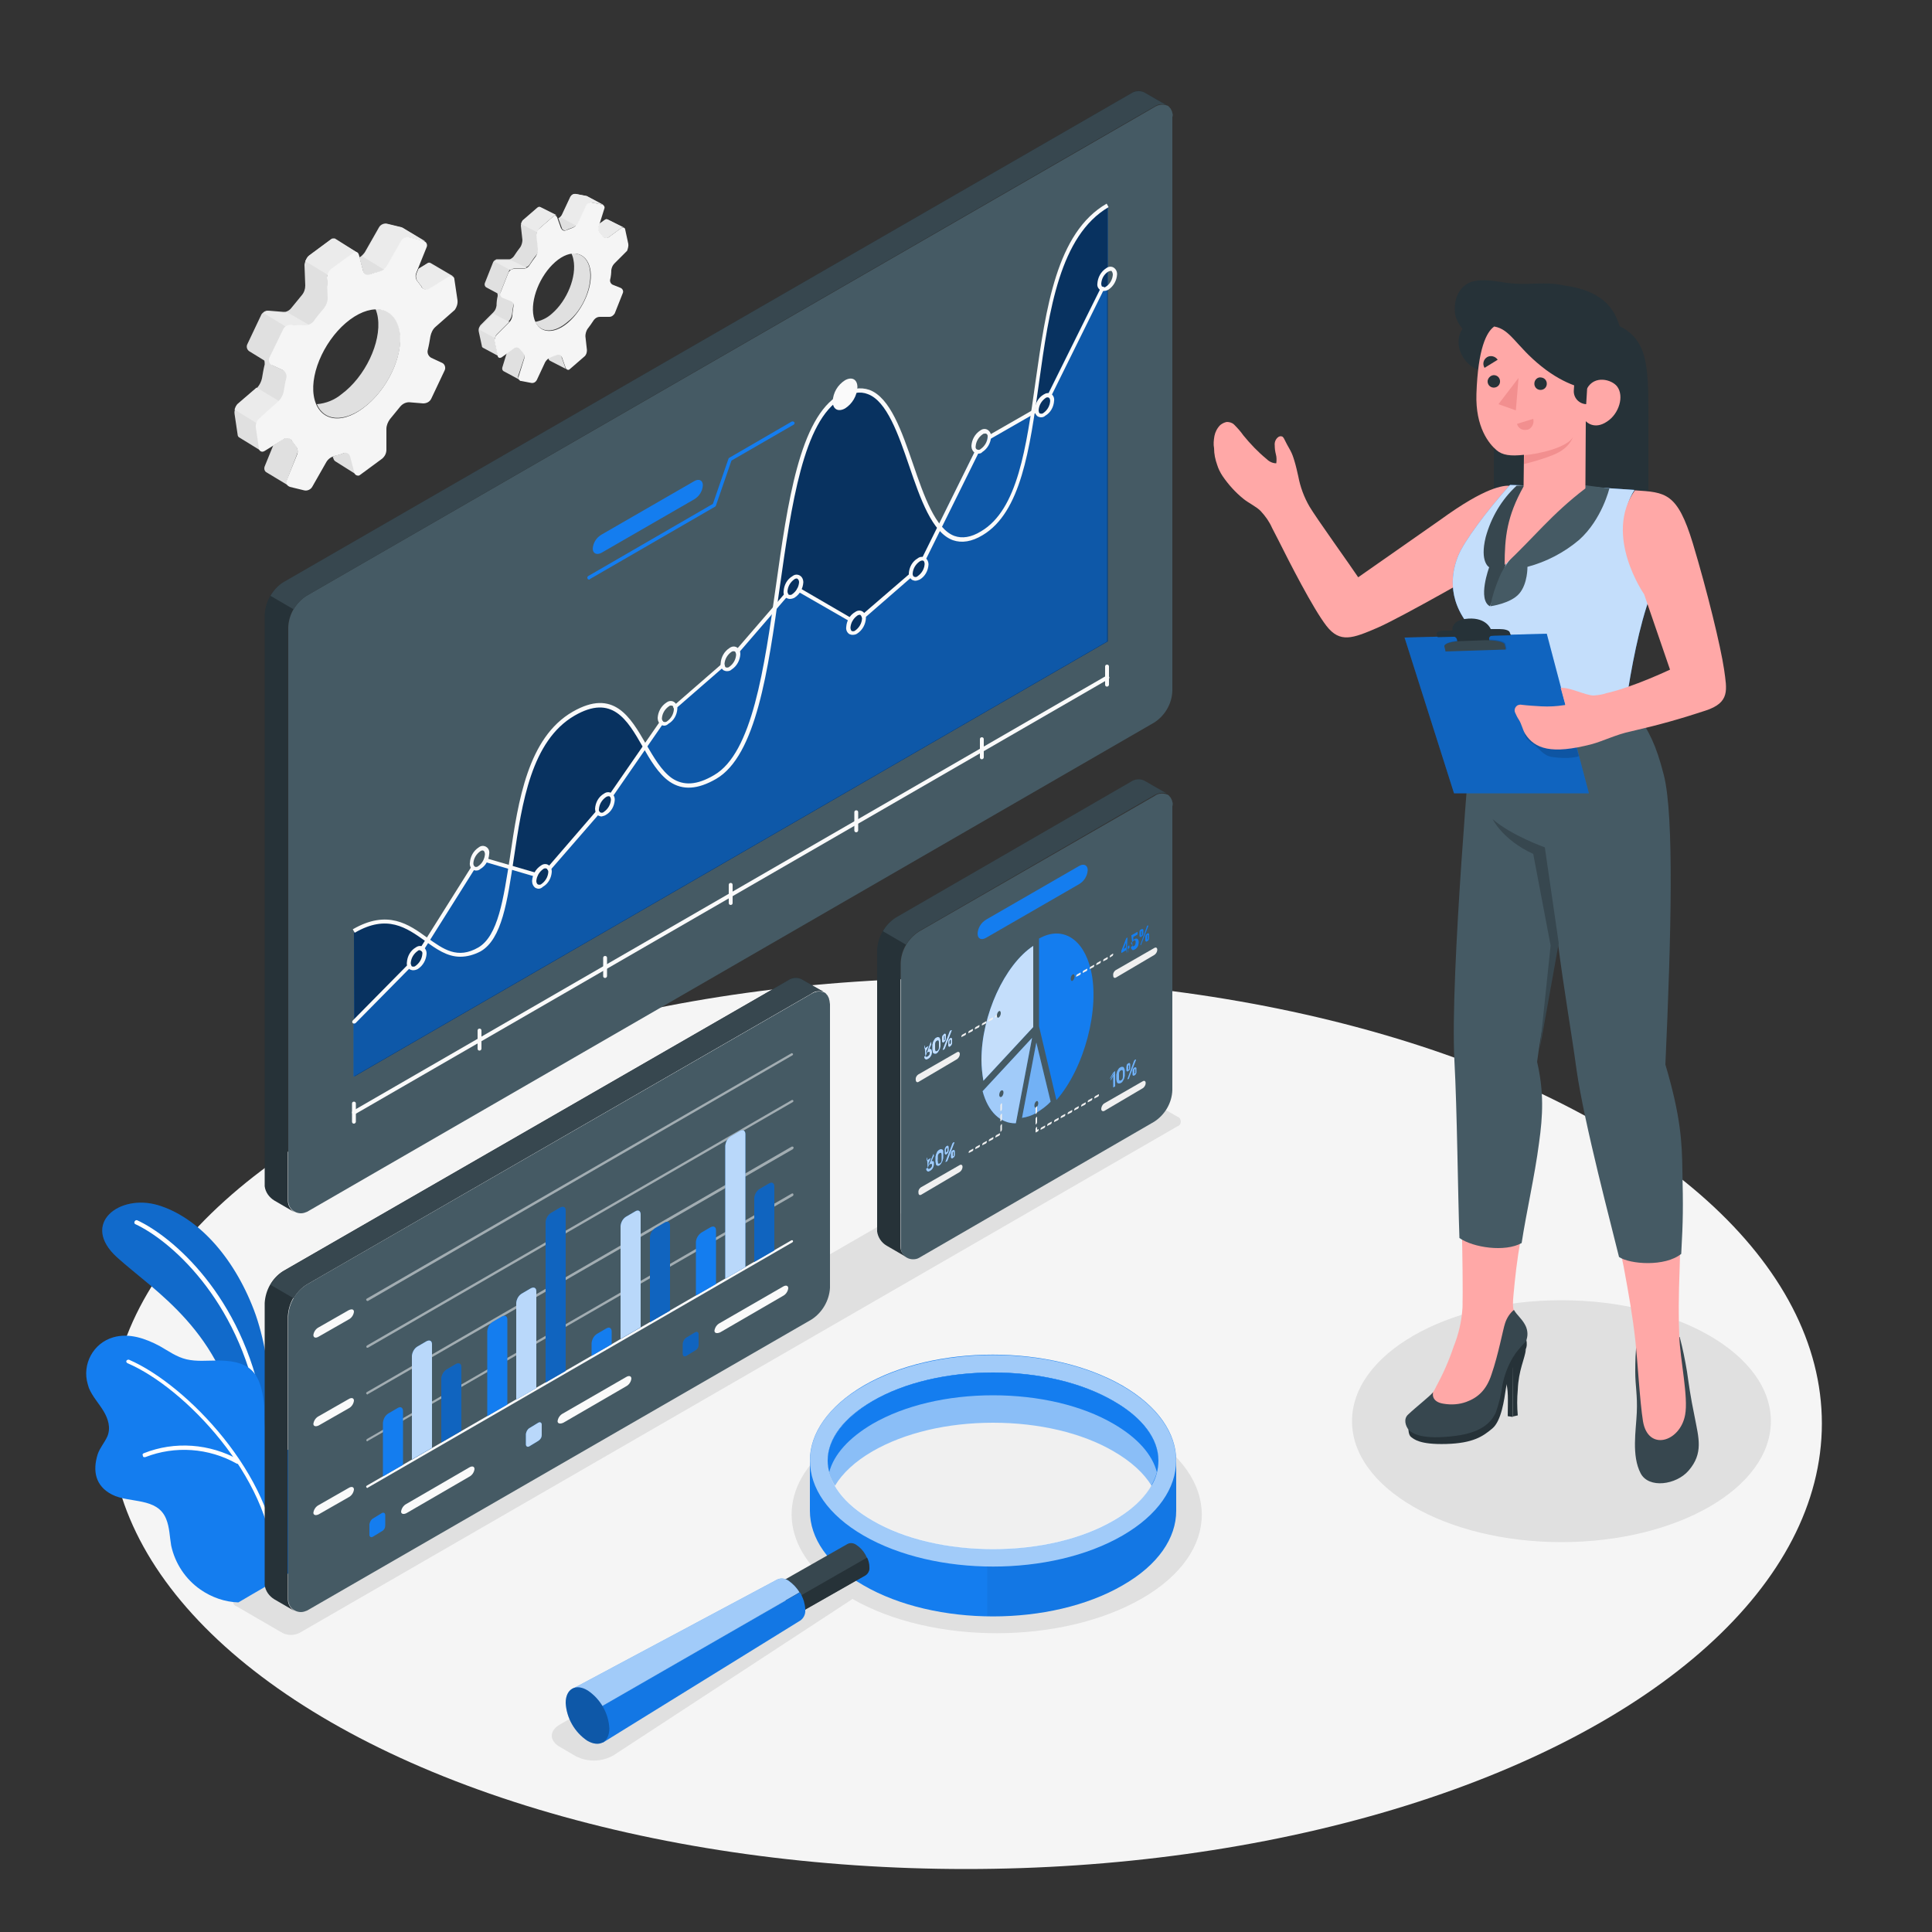 <?xml version="1.0" encoding="utf-8"?>
<!-- Generator: Adobe Illustrator 27.5.0, SVG Export Plug-In . SVG Version: 6.00 Build 0)  -->
<svg version="1.1" id="Layer_1" xmlns="http://www.w3.org/2000/svg" xmlns:xlink="http://www.w3.org/1999/xlink" x="0px" y="0px"
	 viewBox="0 0 500 500" style="enable-background:new 0 0 500 500;" xml:space="preserve">
<rect x="0" y="0" width="500" height="500" fill="#333333" stroke="none"/>
<style type="text/css">
	.st0{fill:#F5F5F5;}
	.st1{fill:#E0E0E0;}
	.st2{fill:#EBEBEB;}
	.st3{fill:#147DEF;}
	.st4{opacity:0.15;enable-background:new    ;}
	.st5{fill:#FFFFFF;}
	.st6{fill:#263238;}
	.st7{fill:#455A64;}
	.st8{fill:#37474F;}
	.st9{opacity:0.4;}
	.st10{opacity:0.6;}
	.st11{opacity:0.75;}
	.st12{fill:#F0F0F0;}
	.st13{opacity:0.5;fill:#FFFFFF;enable-background:new    ;}
	.st14{fill:#FAFAFA;}
	.st15{opacity:0.2;enable-background:new    ;}
	.st16{opacity:0.7;fill:#FFFFFF;enable-background:new    ;}
	.st17{opacity:0.6;enable-background:new    ;}
	.st18{opacity:0.3;enable-background:new    ;}
	.st19{fill:#FFA8A7;}
	.st20{opacity:0.75;fill:#FFFFFF;enable-background:new    ;}
	.st21{fill:#F28F8F;}
	.st22{opacity:5.000000e-02;enable-background:new    ;}
	.st23{opacity:0.6;fill:#FFFFFF;enable-background:new    ;}
	.st24{opacity:0.3;}
</style>
<g id="freepik--Floor--inject-18">
	<ellipse id="freepik--floor--inject-18" class="st0" cx="250" cy="368.4" rx="221.5" ry="115.3"/>
</g>
<g id="freepik--Shadows--inject-18">
	<path id="freepik--Shadow--inject-18" class="st1" d="M295.5,370.3c-20.7-12-54.4-12-75.1,0c-17.6,10.1-20.2,25.6-8,37.4
		c-0.7,0.2-1.4,0.5-2,0.8l-65.5,37.8c-2.8,1.6-2.8,4.2,0,5.8l4.1,2.4c3.1,1.6,6.9,1.5,9.9-0.3l61-39.9c0.2-0.2,0.5-0.3,0.7-0.5
		c20.8,11.9,54.2,11.8,74.9-0.1S316.2,382.2,295.5,370.3z"/>
	<ellipse id="freepik--shadow--inject-18" class="st1" cx="404.1" cy="367.8" rx="54.2" ry="31.3"/>
	<path id="freepik--shadow--inject-18_00000165213478035520534380000006137242246583707576_" class="st1" d="M77.5,422.6
		l227.2-131.1c0.7-0.2,1.1-1,0.8-1.7c-0.1-0.4-0.4-0.7-0.8-0.8l-11.9-6.9c-1.4-0.7-3-0.7-4.3,0L61.2,413.2c-0.7,0.2-1.1,1-0.8,1.7
		c0.1,0.4,0.4,0.7,0.8,0.8l11.9,6.9C74.5,423.3,76.1,423.3,77.5,422.6z"/>
</g>
<g id="freepik--Gears--inject-18">
	<g id="freepik--gears--inject-18">
		<path class="st1" d="M157.3,56.8L157.3,56.8c-0.2-0.1-0.5-0.1-0.7,0.1l-1.4,1l-0.3,0.9c-0.1,0.6,0,1.2,0.5,1.6
			c0.3,0.2,0.5,0.5,0.7,0.8c0.3,0.4,0.9,0.6,1.4,0.2l3.3-2.4c0.2-0.2,0.5-0.2,0.7-0.1L157.3,56.8z M152.6,69.4
			c-0.6-2.7-2.4-4-4.7-3.8c0.2,0.5,0.4,1,0.5,1.6c0.9,4.3-1.6,10.6-5.6,14c-1.2,1.1-2.7,1.8-4.3,2.1c1.5,2.9,4.9,3,8.4,0
			C151,80.1,153.5,73.8,152.6,69.4z M151.9,50.8L151.9,50.8c-0.1,0-0.2-0.1-0.3-0.1l-2.6-0.5c-0.6-0.1-1.1,0.2-1.4,0.7l-2.2,4.7
			c-0.1,0.2-0.3,0.5-0.5,0.6l0,0c-0.1,0.1-0.3,0.2-0.4,0.3l0.9,2.5c0.1,0.5,0.6,0.7,1.1,0.6c0,0,0.1,0,0.1-0.1
			c0.5-0.2,1-0.4,1.6-0.6c0.3-0.1,0.6-0.3,0.9-0.5c0.2-0.2,0.4-0.4,0.5-0.6l2.2-4.7c0.3-0.5,0.8-0.8,1.4-0.7l2.6,0.5l0.3,0.1
			L151.9,50.8z M146.5,95.5c-0.1-0.1-0.2-0.2-0.2-0.4l-1-2.8c-0.1-0.5-0.6-0.7-1.1-0.6c-0.1,0-0.1,0-0.2,0.1c-0.5,0.2-1,0.4-1.6,0.6
			c-0.2,0-0.3,0.1-0.5,0.2l0.1,0.4c0.1,0.2,0.2,0.3,0.4,0.4l0,0L146.5,95.5z M139.9,53.6c-0.1,0-0.2-0.1-0.3-0.1
			c-0.2,0-0.3,0.1-0.5,0.2l-3.7,3.2c-0.1,0-0.1,0.1-0.1,0.1l-0.1,0.1c-0.1,0.2-0.2,0.4-0.3,0.6c0,0,0,0.1,0,0.2l0,0
			c-0.1,0.2-0.1,0.4-0.1,0.6l0.4,3.6c0,0.6-0.2,1.3-0.5,1.8c-0.6,0.8-1.2,1.6-1.7,2.4c-0.2,0.3-0.5,0.5-0.8,0.7
			c-0.1,0-0.2,0.1-0.3,0.1h-0.2c-0.1,0-0.1,0-0.2,0H129h-0.1h-0.2h-0.2l0,0l-0.2,0.1c-0.1,0.1-0.2,0.1-0.3,0.2
			c-0.2,0.1-0.3,0.3-0.4,0.5l-2.1,5.3c-0.2,0.5,0,1,0.4,1.2l2.8,1.5c0.1,0.2,0.1,0.5,0.1,0.7c-0.2,0.8-0.3,1.7-0.3,2.5
			c-0.1,0.6-0.3,1.2-0.8,1.7l0,0l-3.2,3.2c-0.1,0.1-0.1,0.1-0.2,0.2l0,0c0,0.1-0.1,0.1-0.1,0.2c-0.3,0.4-0.4,0.9-0.3,1.4l0.8,3.7
			c0,0.2,0.1,0.4,0.3,0.5l4.1,2.2c-0.2-0.1-0.3-0.3-0.3-0.5l-0.8-3.7c0-0.2,0-0.5,0-0.7c0.1-0.4,0.2-0.7,0.5-1l3.2-3.2l0,0
			c0.4-0.5,0.7-1.1,0.8-1.7c0.1-0.8,0.2-1.7,0.4-2.5c0.1-0.6-0.2-1.1-0.7-1.3l-2-0.8c-0.5-0.2-0.8-0.8-0.6-1.3l2.1-5.3
			c0.1-0.2,0.2-0.4,0.4-0.5c0.3-0.3,0.6-0.4,1-0.4h2.5c0.2,0,0.5-0.1,0.7-0.2c0.3-0.1,0.6-0.4,0.8-0.7c0.5-0.8,1.1-1.7,1.7-2.4
			c0.4-0.5,0.6-1.2,0.5-1.8l-0.4-3.6c0-0.2,0-0.4,0.1-0.6c0.1-0.4,0.3-0.7,0.6-1l3.7-3.2c0.2-0.2,0.5-0.3,0.8-0.1L139.9,53.6z
			 M135.7,92.5c0.1-0.6,0-1.2-0.5-1.6c-0.2-0.2-0.5-0.5-0.7-0.8c-0.3-0.4-0.9-0.6-1.4-0.3l-1.9,1.4l-1.2,3.9c-0.1,0.4,0,0.8,0.4,1
			l0,0l4.1,2.2c-0.3-0.2-0.5-0.6-0.4-1L135.7,92.5z"/>
		<path class="st2" d="M131.8,83.3l-3.2,3.2c-0.3,0.3-0.4,0.6-0.5,1l-4.1-2.2c0-0.2,0.1-0.4,0.2-0.5c0-0.1,0.1-0.2,0.1-0.2l0,0
			c0-0.1,0.1-0.1,0.2-0.2l3.2-3.2L131.8,83.3z"/>
		<path class="st2" d="M136.3,69.3c-0.2,0.1-0.5,0.2-0.7,0.2h-2.5c-0.4,0-0.7,0.2-1,0.4l-4.1-2.2c0.1-0.1,0.2-0.2,0.3-0.2l0.2-0.1
			l0,0h0.2h0.2h0.1h2.5c0.1,0,0.1,0,0.2,0h0.2l0.3-0.1l0,0L136.3,69.3z"/>
		<path class="st2" d="M161.4,58.9c-0.2-0.1-0.5-0.1-0.7,0.1l-3.3,2.4c-0.4,0.3-1.1,0.2-1.4-0.2c-0.2-0.3-0.4-0.5-0.7-0.8
			c-0.4-0.4-0.6-1-0.5-1.6l0.3-0.9l1.4-1c0.2-0.2,0.5-0.2,0.7-0.1l0,0L161.4,58.9z"/>
		<path class="st2" d="M156.1,53l-0.3-0.1l-2.6-0.5c-0.6-0.1-1.1,0.2-1.4,0.7l-2.2,4.7c-0.1,0.2-0.3,0.5-0.5,0.6l-4.1-2.2
			c0.2-0.2,0.4-0.4,0.5-0.6l2.2-4.7c0.3-0.5,0.8-0.8,1.4-0.7l2.6,0.5c0.1,0,0.2,0,0.3,0.1l0,0L156.1,53z"/>
		<path class="st2" d="M144.1,55.8c-0.3-0.1-0.6-0.1-0.8,0.1l-3.7,3.2c-0.3,0.3-0.5,0.6-0.6,1l-4.1-2.1c0,0,0-0.1,0-0.2
			c0.1-0.2,0.2-0.4,0.3-0.6l0.1-0.1c0-0.1,0.1-0.1,0.1-0.1l3.7-3.2c0.1-0.1,0.3-0.2,0.5-0.2c0.1,0,0.2,0,0.3,0.1L144.1,55.8z"/>
		<path class="st0" d="M162.6,63.1l-0.8-3.7c0-0.3-0.3-0.6-0.7-0.5c-0.1,0-0.2,0.1-0.3,0.1l-3.3,2.4c-0.4,0.3-1.1,0.2-1.4-0.2
			c-0.2-0.3-0.4-0.5-0.7-0.8c-0.4-0.4-0.6-1-0.5-1.6l1.5-4.8c0.2-0.4-0.1-0.9-0.5-1.1c-0.1,0-0.1,0-0.2,0l-2.6-0.5
			c-0.6-0.1-1.2,0.2-1.4,0.7l-2.2,4.7c-0.3,0.5-0.8,1-1.4,1.2c-0.5,0.2-1.1,0.4-1.6,0.6c-0.4,0.2-1,0.1-1.2-0.4c0,0,0-0.1-0.1-0.1
			l-1-2.8c-0.1-0.3-0.4-0.6-0.7-0.5c-0.1,0-0.3,0.1-0.3,0.2l-3.7,3.2c-0.5,0.4-0.7,1-0.7,1.7l0.4,3.6c0,0.6-0.2,1.3-0.5,1.8
			c-0.6,0.8-1.2,1.6-1.7,2.4c-0.3,0.5-0.9,0.8-1.5,0.9h-2.5c-0.6,0-1.1,0.4-1.4,0.9l-2.1,5.3c-0.2,0.5,0.1,1.1,0.6,1.3l2,0.8
			c0.6,0.2,0.9,0.7,0.8,1.3c-0.1,0.8-0.3,1.7-0.3,2.5c-0.1,0.6-0.3,1.2-0.8,1.7l-3.3,3.3c-0.4,0.5-0.6,1.1-0.5,1.7l0.8,3.7
			c0,0.3,0.3,0.6,0.7,0.5c0.1,0,0.2-0.1,0.3-0.1l3.3-2.4c0.4-0.3,1.1-0.2,1.4,0.2c0.2,0.3,0.4,0.5,0.7,0.8c0.4,0.4,0.6,1,0.5,1.6
			l-1.5,4.8c-0.2,0.4,0.1,0.9,0.5,1.1c0.1,0,0.1,0,0.2,0l2.6,0.5c0.6,0.1,1.1-0.2,1.4-0.7l2.2-4.7c0.3-0.5,0.8-1,1.4-1.2
			c0.5-0.2,1-0.4,1.6-0.6c0.4-0.2,1-0.1,1.2,0.4c0,0,0,0.1,0.1,0.1l1,2.8c0.1,0.3,0.4,0.6,0.8,0.5c0.1,0,0.2-0.1,0.3-0.2l3.7-3.2
			c0.5-0.4,0.7-1,0.7-1.7l-0.4-3.6c0-0.6,0.2-1.3,0.5-1.8c0.6-0.8,1.2-1.6,1.7-2.4c0.4-0.5,0.9-0.8,1.5-0.8h2.5
			c0.6,0,1.1-0.4,1.4-0.9l2.1-5.3c0.2-0.5-0.1-1.1-0.6-1.3l-2-0.8c-0.5-0.2-0.8-0.8-0.7-1.3c0.2-0.8,0.3-1.7,0.3-2.5
			c0.1-0.6,0.3-1.2,0.8-1.7l3.3-3.3C162.5,64.3,162.7,63.7,162.6,63.1z M147,83.5c-4,3.4-8,2.7-8.9-1.6s1.6-10.6,5.6-14.1
			s8-2.7,9,1.6S151,80.1,147,83.5z"/>
		<path class="st1" d="M111.5,68.1L111.5,68.1c-0.3-0.2-0.7-0.2-1,0.1l-2.1,1.3l-0.5,1.2c-0.3,0.8-0.1,1.7,0.5,2.3
			c0.3,0.4,0.6,0.8,0.9,1.2c0.4,0.7,1.3,0.9,2,0.5c0,0,0,0,0,0l5-3.1c0.3-0.2,0.7-0.2,1-0.1L111.5,68.1z M103.5,85.9
			c-0.6-4-3-6-6.3-5.9c0.3,0.8,0.5,1.5,0.6,2.3c0.9,6.3-3.3,15.2-9.4,19.7c-1.8,1.5-4,2.4-6.4,2.6c1.8,4.3,6.8,4.8,12.1,0.9
			C100.2,101,104.4,92.2,103.5,85.9L103.5,85.9z M104.3,59L104.3,59c-0.1-0.1-0.3-0.1-0.4-0.2l-3.7-0.9c-0.8-0.2-1.7,0.2-2.1,0.9
			l-3.7,6.5c-0.2,0.3-0.5,0.6-0.8,0.9l0,0c-0.2,0.2-0.4,0.3-0.6,0.4l1,3.7c0.2,0.7,0.9,1.1,1.5,0.9c0.1,0,0.1,0,0.2-0.1
			c0.7-0.3,1.5-0.5,2.3-0.7c0.5-0.1,0.9-0.3,1.3-0.7c0.3-0.2,0.6-0.5,0.8-0.9l3.7-6.5c0.4-0.7,1.3-1.1,2.1-0.9l3.7,0.9
			c0.1,0,0.2,0.1,0.4,0.1L104.3,59z M92.2,122.8c-0.2-0.2-0.3-0.4-0.3-0.6l-1.1-4.2c-0.2-0.7-0.9-1.1-1.5-0.9c-0.1,0-0.1,0-0.2,0.1
			c-0.7,0.3-1.5,0.5-2.3,0.7c-0.3,0.1-0.5,0.2-0.7,0.3l0.2,0.5c0.1,0.3,0.2,0.5,0.5,0.7l0,0L92.2,122.8z M86.7,61.9
			c-0.1-0.1-0.3-0.1-0.4-0.1c-0.2,0-0.5,0.1-0.7,0.2L80,66.2c-0.1,0.1-0.2,0.1-0.2,0.2c-0.1,0-0.1,0.1-0.2,0.2
			c-0.2,0.3-0.4,0.6-0.5,0.9c0,0.1,0,0.1-0.1,0.2l0,0c-0.1,0.3-0.2,0.6-0.2,0.9l0.2,5.3c0,0.9-0.3,1.8-0.9,2.5
			c-0.9,1.1-1.8,2.2-2.7,3.3c-0.3,0.4-0.7,0.7-1.2,0.9c-0.2,0.1-0.3,0.1-0.5,0.1c-0.1,0-0.2,0-0.2,0c-0.1,0-0.2,0-0.3,0l-3.6-0.3
			h-0.1h-0.3H69l0,0c-0.3,0.1-0.6,0.2-0.8,0.4c-0.2,0.2-0.5,0.4-0.6,0.7L64,89.1c-0.3,0.6-0.1,1.4,0.5,1.8l3.9,2.4
			c0.1,0.3,0.1,0.7,0.1,1c-0.3,1.2-0.5,2.4-0.7,3.6c-0.2,0.9-0.6,1.7-1.2,2.4l-0.1,0.1l-5,4.3c-0.1,0.1-0.2,0.2-0.2,0.3l0,0
			c-0.1,0.1-0.1,0.2-0.2,0.3c-0.3,0.5-0.5,1.2-0.4,1.8l0.8,5.4c0,0.3,0.2,0.6,0.4,0.7l5.7,3.5c-0.2-0.2-0.4-0.4-0.4-0.7l-0.8-5.4
			c0-0.3,0-0.7,0.1-1c0.1-0.5,0.4-1,0.8-1.4l5-4.3h0.1c0.7-0.6,1.1-1.5,1.3-2.4c0.2-1.2,0.4-2.4,0.7-3.6c0.2-0.8-0.2-1.6-0.9-2
			l-2.8-1.3c-0.7-0.3-1-1.2-0.7-1.9c0,0,0,0,0,0l3.6-7.4c0.1-0.3,0.3-0.5,0.6-0.7c0.4-0.3,0.9-0.5,1.5-0.5l3.6,0.3
			c0.3,0,0.7,0,1-0.2c0.5-0.2,0.9-0.5,1.2-0.9c0.8-1.2,1.7-2.3,2.7-3.3c0.6-0.7,0.9-1.6,0.9-2.5L84.6,72c0-0.3,0-0.6,0.2-0.9
			c0.2-0.6,0.5-1.1,1-1.4l5.6-4.2c0.3-0.3,0.7-0.3,1.1-0.1L86.7,61.9z M76.9,117.5c0.3-0.8,0.1-1.7-0.5-2.3
			c-0.3-0.4-0.6-0.8-0.9-1.2c-0.4-0.7-1.3-0.9-1.9-0.5c0,0,0,0-0.1,0l-2.8,1.8l-2.2,5.4c-0.2,0.5-0.1,1.2,0.4,1.5l0,0l5.8,3.5
			c-0.5-0.3-0.7-1-0.4-1.5L76.9,117.5z"/>
		<path class="st2" d="M72.2,103.8l-5,4.3c-0.4,0.4-0.7,0.9-0.8,1.4l-5.7-3.5c0.1-0.3,0.2-0.5,0.3-0.8c0.1-0.1,0.1-0.2,0.2-0.3l0,0
			c0.1-0.1,0.1-0.2,0.2-0.3l5-4.3L72.2,103.8z"/>
		<path class="st2" d="M80,84.1c-0.3,0.1-0.7,0.2-1,0.2L75.4,84c-0.5,0-1.1,0.2-1.5,0.5L68.2,81c0.2-0.2,0.5-0.3,0.8-0.4l0,0h0.3
			h0.3h0.1l3.6,0.3c0.1,0,0.2,0,0.3,0c0.1,0,0.2,0,0.2,0c0.2,0,0.3-0.1,0.5-0.1l0,0L80,84.1z"/>
		<path class="st2" d="M117.2,71.6c-0.3-0.2-0.7-0.1-1,0.1l-5,3.1c-0.7,0.4-1.5,0.2-2-0.4c0,0,0,0,0-0.1c-0.3-0.4-0.6-0.8-0.9-1.2
			c-0.6-0.6-0.8-1.5-0.5-2.3l0.5-1.2l2.1-1.3c0.3-0.2,0.7-0.2,1-0.1l0,0L117.2,71.6z"/>
		<path class="st2" d="M110,62.5c-0.1-0.1-0.2-0.1-0.4-0.1l-3.6-0.9c-0.8-0.2-1.7,0.2-2.1,0.9l-3.7,6.5c-0.2,0.3-0.5,0.6-0.8,0.9
			l-5.7-3.5c0.3-0.2,0.6-0.5,0.8-0.9l3.7-6.5c0.4-0.7,1.3-1.1,2.1-0.9l3.7,0.9c0.1,0,0.3,0.1,0.4,0.2l0,0L110,62.5z"/>
		<path class="st2" d="M92.5,65.4c-0.4-0.2-0.8-0.2-1.1,0.1l-5.6,4.2c-0.5,0.4-0.8,0.9-1,1.4L79,67.6c0-0.1,0-0.2,0.1-0.2
			c0.1-0.3,0.3-0.6,0.5-0.9c0-0.1,0.1-0.1,0.2-0.2c0.1-0.1,0.1-0.1,0.2-0.2l5.7-4.2c0.2-0.2,0.4-0.2,0.7-0.2c0.1,0,0.3,0,0.4,0.1
			L92.5,65.4z"/>
		<path class="st0" d="M118.4,77.7l-0.8-5.4c0-0.5-0.4-0.9-0.9-0.9c-0.2,0-0.4,0.1-0.6,0.2l-5,3.1c-0.7,0.4-1.5,0.2-2-0.4
			c0,0,0,0,0-0.1c-0.3-0.4-0.6-0.8-0.9-1.2c-0.6-0.6-0.8-1.5-0.5-2.3l2.7-6.7c0.3-0.6,0-1.4-0.7-1.6c-0.1,0-0.1-0.1-0.2-0.1
			l-3.6-0.9c-0.8-0.2-1.7,0.2-2.1,0.9l-3.7,6.5c-0.5,0.8-1.3,1.3-2.1,1.5c-0.8,0.2-1.5,0.4-2.3,0.7c-0.6,0.3-1.4,0-1.6-0.6
			c0-0.1-0.1-0.1-0.1-0.2l-1.1-4.2c-0.1-0.5-0.5-0.9-1-0.8c-0.2,0-0.4,0.1-0.5,0.2l-5.7,4.2c-0.7,0.6-1.1,1.4-1.1,2.3l0.2,5.3
			c0,0.9-0.4,1.8-0.9,2.5c-0.9,1.1-1.9,2.2-2.7,3.4c-0.6,0.7-1.4,1.1-2.3,1.1L75.4,84c-0.9,0-1.7,0.4-2.1,1.2l-3.6,7.4
			c-0.3,0.7,0,1.6,0.7,1.9c0,0,0,0,0,0l2.8,1.3c0.7,0.4,1.1,1.2,0.9,2c-0.3,1.2-0.5,2.4-0.7,3.6c-0.2,0.9-0.6,1.7-1.3,2.4l-5,4.4
			c-0.6,0.6-1,1.5-0.9,2.4l0.8,5.4c0,0.5,0.4,0.9,0.9,0.9c0.2,0,0.4-0.1,0.6-0.2l5-3.1c0.7-0.4,1.5-0.2,2,0.4c0,0,0,0,0,0.1
			c0.3,0.4,0.6,0.8,0.9,1.2c0.6,0.6,0.8,1.5,0.5,2.3l-2.7,6.7c-0.3,0.6,0,1.3,0.6,1.6c0.1,0,0.2,0.1,0.2,0.1l3.7,0.9
			c0.8,0.2,1.7-0.2,2.1-0.9l3.7-6.5c0.5-0.8,1.3-1.3,2.1-1.5c0.8-0.2,1.6-0.4,2.3-0.7c0.6-0.3,1.4,0,1.6,0.6c0,0.1,0.1,0.1,0.1,0.2
			l1.1,4.2c0.1,0.5,0.5,0.8,1,0.8c0.2,0,0.4-0.1,0.5-0.2l5.7-4.2c0.7-0.6,1.1-1.4,1.1-2.3L100,111c0-0.9,0.4-1.8,0.9-2.5
			c0.9-1.1,1.8-2.2,2.7-3.3c0.6-0.7,1.4-1.1,2.3-1.1l3.6,0.3c0.9,0,1.7-0.4,2.1-1.2l3.5-7.4c0.3-0.7,0-1.6-0.7-1.9c0,0,0,0,0,0
			l-2.8-1.3c-0.7-0.4-1.1-1.2-0.9-2c0.3-1.2,0.5-2.4,0.7-3.6c0.2-0.9,0.6-1.8,1.3-2.4l5-4.4C118.2,79.5,118.5,78.6,118.4,77.7z
			 M94,105.6c-6.1,4.6-11.8,3.1-12.8-3.2s3.3-15.2,9.4-19.7s11.8-3.1,12.8,3.2S100.2,101,94,105.6z"/>
	</g>
</g>
<g id="freepik--Plants--inject-18">
	<g id="freepik--plants--inject-18">
		<path class="st3" d="M71.2,376.3c0,0-0.1-23.2-5.5-37.3s-14.8-24.1-24.8-27.1s-20.2,4.8-10.6,13.5s27.7,19.3,31.7,45.4L71.2,376.3
			z"/>
		<path class="st4" d="M71.2,376.3c0,0-0.1-23.2-5.5-37.3s-14.8-24.1-24.8-27.1s-20.2,4.8-10.6,13.5s27.7,19.3,31.7,45.4L71.2,376.3
			z"/>
		<path class="st5" d="M67.5,364.7h0.1c0.3-0.1,0.5-0.3,0.4-0.6c-5.3-28.9-23.6-44.2-32.5-48.3c-0.3-0.1-0.6,0.1-0.7,0.4
			c-0.1,0.2,0,0.5,0.2,0.6c8.7,4,26.6,19.1,31.9,47.5C67,364.5,67.3,364.7,67.5,364.7z"/>
		<path class="st3" d="M83.4,402.1c1.5-2.7,2-4.8,2-9.9s-3.1-13.3-10-16.6c-2.1-1-4.8-1.7-6.1-4s-0.7-6.3-1-8.6
			c-0.4-3-1-6.3-3.2-8.4s-5.7-2.5-8.9-2.5c-2.6,0-5.3,0.3-7.9-0.3s-4.6-2.1-6.9-3.4c-3.7-2-8-3.5-12.1-2.3c-5.2,1.5-8.1,7-6.6,12.1
			c0.1,0.3,0.2,0.6,0.3,1c0.9,2.2,2.6,4,3.8,6s1.9,4.3,1,6.5c-0.7,1.6-1.9,2.9-2.5,4.6c-1.4,4.4-0.6,8.3,3.7,10.5
			c4.5,2.3,11.7,0.6,14,6.3c0.9,2.2,0.9,4.6,1.3,6.9c1,4.6,3.7,8.7,7.6,11.4c2.9,2,6.3,3.2,9.8,3.3c0,0,6.6-3.9,9.5-5.5
			C75.6,406.6,83.4,402.1,83.4,402.1z"/>
		<path class="st5" d="M37.3,377.1c0.1,0,0.2,0,0.3,0c7.7-3,16.4-2.4,23.7,1.7c0.3,0.1,0.6,0,0.7-0.3c0.1-0.2,0-0.5-0.2-0.7
			c-7.5-4.2-16.6-4.9-24.6-1.7c-0.3,0.1-0.4,0.4-0.2,0.7C37,377,37.1,377.1,37.3,377.1z"/>
		<path class="st5" d="M71.3,404.9c-0.3,0-0.5-0.2-0.5-0.5c-0.9-22-23-45.3-37.8-51.6c-0.2-0.1-0.4-0.4-0.3-0.6
			c0.1-0.2,0.4-0.4,0.7-0.3c15,6.5,37.5,30.1,38.4,52.5C71.8,404.7,71.6,404.9,71.3,404.9L71.3,404.9z"/>
	</g>
</g>
<g id="freepik--chart-3--inject-18">
	<g id="freepik--window-chart--inject-18">
		<g id="freepik--Window--inject-18">
			<path class="st6" d="M296.1,202.1c-1.1-0.6-2.4-0.5-3.4,0.3l-61,35.2c-2.8,1.8-4.5,4.9-4.7,8.2v6.8l0,0V318c0,0.2,0,0.5,0,0.7
				c0.2,1.5,1.1,2.9,2.5,3.7l5,2.9l0.2,0.1c-1-0.6-1.7-1.7-1.7-2.9v-63.8l0,0v-9.6c0.2-3.4,2-6.4,4.8-8.2l60.9-35.2
				c0.9-0.7,2.1-0.8,3.2-0.4C300.9,204.9,297,202.6,296.1,202.1z"/>
			<path class="st7" d="M303.5,208c0-0.1,0-0.3-0.1-0.4c0,0,0-0.1,0-0.1c0-0.1-0.1-0.3-0.1-0.4c-0.1-0.2-0.2-0.4-0.3-0.6
				c0-0.1-0.1-0.2-0.2-0.2c0-0.1-0.1-0.1-0.1-0.2c-0.1-0.1-0.2-0.2-0.3-0.3l0,0c-0.1-0.1-0.3-0.2-0.4-0.2c-1.1-0.4-2.3-0.3-3.2,0.4
				l-61,35.1c-2.8,1.8-4.6,4.9-4.7,8.2v73.4l0,0c0,1.8,1.4,3.2,3.2,3.2c0.6,0,1.1-0.1,1.6-0.4l60.8-35.2c2.8-1.8,4.6-4.9,4.7-8.2
				v-73.4C303.5,208.4,303.5,208.2,303.5,208z"/>
			<path class="st8" d="M298.7,205.8L237.8,241c-1.4,0.9-2.5,2.1-3.3,3.5l-6-3.5c0.8-1.4,1.9-2.6,3.3-3.5l60.9-35.2
				c1-0.7,2.3-0.8,3.4-0.3c0.9,0.5,4.8,2.8,5.8,3.3C300.9,205,299.7,205.2,298.7,205.8z"/>
		</g>
		<g id="freepik--Chart--inject-18">
			<path class="st3" d="M268.9,265.6v-22.7c6-3.4,11.5,0,13.4,8.1c2.4,9.9-1.6,25.4-8.9,33.7L268.9,265.6z"/>
			<path class="st3" d="M268.2,288c-1.1,0.7-2.4,1.1-3.7,1.3l3.7-19.5l3.7,15.3C270.8,286.3,269.5,287.2,268.2,288z"/>
			<g class="st9">
				<path class="st5" d="M268.2,288c-1.1,0.7-2.4,1.1-3.7,1.3l3.7-19.5l3.7,15.3C270.8,286.3,269.5,287.2,268.2,288z"/>
			</g>
			<path class="st3" d="M262.9,290.7c-4,0.1-7.2-3-8.6-8.3l12.8-13.8L262.9,290.7z"/>
			<g class="st10">
				<path class="st5" d="M262.9,290.7c-4,0.1-7.2-3-8.6-8.3l12.8-13.8L262.9,290.7z"/>
			</g>
			<path class="st3" d="M254.5,279.7c-0.3-1.8-0.5-3.6-0.5-5.4c0-11.6,6-24.6,13.4-29.5v21L254.5,279.7z"/>
			<g class="st11">
				<path class="st5" d="M254.5,279.7c-0.3-1.8-0.5-3.6-0.5-5.4c0-11.6,6-24.6,13.4-29.5v21L254.5,279.7z"/>
			</g>
			<path class="st12" d="M278.5,252.8c0,0,0-0.1,0-0.2c0-0.1,0.1-0.3,0.2-0.4l0.9-0.5c0.1,0,0.1,0.1,0.1,0.2c0,0.2-0.1,0.3-0.2,0.4
				L278.5,252.8C278.6,252.8,278.5,252.8,278.5,252.8z M280.2,251.8c0,0,0-0.1,0-0.2c0-0.2,0.1-0.3,0.2-0.4l0.9-0.5
				c0.1,0,0.1,0.1,0.1,0.2c0,0.2-0.1,0.3-0.2,0.4L280.2,251.8C280.3,251.8,280.3,251.8,280.2,251.8L280.2,251.8z M282,250.8
				c0,0,0-0.1,0-0.2c0-0.2,0.1-0.3,0.2-0.4l0.9-0.5c0.1,0,0.1,0.1,0.1,0.2c0,0.1-0.1,0.3-0.2,0.4L282,250.8
				C282,250.8,282,250.8,282,250.8L282,250.8z M283.7,249.8c0,0,0-0.1,0-0.2c0-0.1,0.1-0.3,0.2-0.4l0.9-0.5c0.1-0.1,0.1,0,0.1,0.2
				c0,0.1-0.1,0.3-0.2,0.4L283.7,249.8L283.7,249.8z M285.5,248.8c0,0,0-0.1,0-0.2c0-0.2,0.1-0.3,0.2-0.4l0.9-0.5
				c0.1,0,0.1,0.1,0.1,0.2c0,0.2-0.1,0.3-0.2,0.4L285.5,248.8C285.5,248.8,285.5,248.8,285.5,248.8L285.5,248.8z M287.2,247.8
				c0,0,0-0.1,0-0.2c0-0.2,0.1-0.3,0.2-0.4l0.6-0.4c0.1,0,0.1,0.1,0.1,0.2c0,0.1-0.1,0.3-0.2,0.4L287.2,247.8
				C287.3,247.8,287.2,247.8,287.2,247.8L287.2,247.8z"/>
			<path class="st12" d="M248.8,268.4c0,0,0-0.1,0-0.2c0-0.1,0.1-0.3,0.2-0.4l0.9-0.5c0.1,0,0.1,0,0.1,0.2c0,0.2-0.1,0.3-0.2,0.4
				L248.8,268.4L248.8,268.4z M250.6,267.4c0,0,0-0.1,0-0.2c0-0.2,0.1-0.3,0.2-0.4l0.9-0.5c0.1,0,0.1,0,0.1,0.2
				c0,0.2-0.1,0.3-0.2,0.4L250.6,267.4L250.6,267.4z M252.3,266.4c0,0,0-0.1,0-0.2c0-0.2,0.1-0.3,0.2-0.4l0.9-0.5
				c0.1,0,0.1,0,0.1,0.2c0,0.1-0.1,0.3-0.2,0.4L252.3,266.4L252.3,266.4z M254.1,265.4c0,0,0-0.1,0-0.2c0-0.2,0.1-0.3,0.2-0.4
				l0.9-0.5c0.1,0,0.1,0,0.1,0.2c0,0.2-0.1,0.3-0.2,0.4L254.1,265.4C254.1,265.4,254.1,265.3,254.1,265.4L254.1,265.4z M255.8,264.4
				c0-0.1,0-0.2,0-0.2c0-0.1,0.1-0.3,0.2-0.4l0.9-0.5c0.1,0,0.1,0,0.1,0.2c0,0.1-0.1,0.3-0.2,0.4L255.8,264.4L255.8,264.4z
				 M257.5,263.4c0,0,0-0.1,0-0.2c0-0.1,0.1-0.3,0.2-0.4l0.6-0.4c0.1,0,0.1,0.1,0.1,0.2c0,0.2-0.1,0.3-0.2,0.4L257.5,263.4
				L257.5,263.4z"/>
			<path class="st7" d="M277.1,253.3c0-0.4,0.2-0.9,0.5-1.1c0.3-0.2,0.5,0.1,0.5,0.5c0,0.4-0.2,0.9-0.5,1.1
				C277.4,254,277.1,253.8,277.1,253.3z"/>
			<path class="st7" d="M258,262.8c0-0.4,0.2-0.9,0.5-1.1c0.3-0.2,0.5,0.1,0.5,0.5c0,0.4-0.2,0.9-0.5,1.1
				C258.2,263.5,258,263.3,258,262.8z"/>
			<path class="st7" d="M267.7,286.1c0-0.4,0.2-0.9,0.5-1.1c0.3-0.2,0.5,0.1,0.5,0.5c0,0.4-0.2,0.9-0.5,1.1
				C267.9,286.8,267.7,286.6,267.7,286.1z"/>
			<path class="st3" d="M291.5,246.7C291.5,246.7,291.5,246.7,291.5,246.7C291.4,246.7,291.4,246.6,291.5,246.7l-0.1-0.8l-1.1,0.7
				c0,0,0,0-0.1,0c0,0,0-0.1,0-0.1v-0.4c0,0,0-0.1,0-0.1l0.1-0.2l1.1-2.8c0-0.1,0.1-0.2,0.1-0.2l0.3-0.2 M291.9,242.6
				C291.9,242.6,291.9,242.6,291.9,242.6v2.3l0.3-0.2c0,0,0,0,0.1,0c0,0,0,0.1,0,0.1v0.4c0,0,0,0.1,0,0.1c0,0,0,0.1-0.1,0.1
				l-0.3,0.2v0.7c0,0,0,0.1,0,0.1c0,0,0,0.1-0.1,0.1L291.9,242.6z M291.4,245.2V244l-0.6,1.6L291.4,245.2z"/>
			<path class="st3" d="M292.8,242.2c0,0,0-0.1,0-0.1c0,0,0-0.1,0.1-0.1l1.4-0.8c0,0,0,0,0.1,0c0,0,0,0.1,0,0.1v0.4c0,0,0,0.1,0,0.1
				c0,0,0,0.1-0.1,0.1l-1,0.6v0.8c0.1-0.1,0.1-0.1,0.2-0.2l0.2-0.1c0.1-0.1,0.2-0.1,0.4-0.1c0.1,0,0.2,0,0.3,0.1
				c0.1,0.1,0.2,0.2,0.2,0.3c0.1,0.2,0.1,0.3,0.1,0.5c0,0.2,0,0.4-0.1,0.7c0,0.2-0.1,0.4-0.2,0.5c-0.1,0.2-0.2,0.3-0.3,0.4
				c-0.1,0.1-0.2,0.2-0.4,0.3c-0.1,0.1-0.3,0.1-0.4,0.2c-0.1,0-0.2,0-0.3-0.1c-0.1-0.1-0.1-0.2-0.2-0.2c0-0.1-0.1-0.3-0.1-0.4
				c0,0,0-0.1,0-0.1c0,0,0-0.1,0.1-0.1l0.3-0.2 M293,244.6C293,244.6,293,244.6,293,244.6c0,0.1,0,0.2,0.1,0.2c0,0,0.1,0.1,0.1,0.1
				c0,0,0.1,0,0.1,0l0.2-0.1c0.1-0.1,0.3-0.2,0.3-0.4c0.1-0.2,0.1-0.4,0.1-0.6c0-0.1,0-0.3-0.1-0.4c-0.1-0.1-0.2-0.1-0.3,0l-0.2,0.1
				c0,0-0.1,0.1-0.1,0.1c0,0,0,0.1-0.1,0.1c0,0,0,0.1-0.1,0.1l-0.3,0.2c0,0,0,0-0.1,0c0,0,0,0,0-0.1L293,244.6z"/>
			<path class="st3" d="M295.4,240.5c0.1,0,0.1-0.1,0.2-0.1c0.1,0,0.2,0.1,0.3,0.2c0,0.1,0,0.2,0,0.2v0.6c0,0.1,0,0.2,0,0.3
				c0,0.1-0.1,0.2-0.1,0.3c0,0.1-0.1,0.2-0.2,0.2c-0.1,0.1-0.1,0.1-0.2,0.2c-0.1,0-0.1,0.1-0.2,0.1c-0.1,0-0.1,0-0.2-0.1
				c-0.1,0-0.1-0.1-0.1-0.2c0-0.1,0-0.2,0-0.2v-0.6c0-0.1,0-0.2,0-0.3c0-0.2,0.1-0.4,0.3-0.5C295.2,240.6,295.3,240.5,295.4,240.5z
				 M295.5,241.7c0,0,0-0.1,0-0.1v-0.3c0,0,0-0.1,0-0.1c0-0.1,0-0.1,0-0.2c0,0-0.1,0-0.1,0c-0.1,0-0.1,0.1-0.1,0.2
				c0,0.1,0,0.1,0,0.2c0,0,0,0.1,0,0.1v0.3c0,0,0,0.1,0,0.1c0,0.1,0,0.1,0,0.2c0,0,0.1,0,0.1,0c0.1,0,0.1-0.1,0.1-0.2
				C295.6,241.8,295.6,241.7,295.5,241.7z M296.8,239.8c0,0,0-0.1,0-0.1c0,0,0-0.1,0.1-0.1l0.2-0.1h0.1c0,0,0,0,0,0.1l0,0l0,0
				l-1.8,4.7c0,0,0,0.1,0,0.1c0,0,0,0.1-0.1,0.1l-0.2,0.1 M295,244.6C295,244.6,295,244.6,295,244.6L295,244.6L295,244.6L295,244.6z
				 M296.9,241.6c0.1,0,0.1-0.1,0.2-0.1c0.1,0,0.1,0,0.2,0.1c0,0,0.1,0.1,0.1,0.2c0,0.1,0,0.2,0,0.2c0,0.1,0,0.2,0,0.3
				c0,0.1,0,0.2,0,0.3c0,0.1,0,0.2,0,0.3c0,0.1-0.1,0.2-0.1,0.3c-0.1,0.2-0.2,0.3-0.4,0.4c-0.1,0-0.2,0.1-0.2,0.1
				c-0.1,0-0.1,0-0.2-0.1c0,0-0.1-0.1-0.1-0.2c0-0.1,0-0.2,0-0.2c0-0.1,0-0.2,0-0.3c0-0.1,0-0.2,0-0.3c0-0.1,0-0.2,0-0.3
				c0-0.1,0.1-0.2,0.1-0.3c0-0.1,0.1-0.2,0.2-0.2C296.8,241.7,296.9,241.6,296.9,241.6L296.9,241.6z M297.1,242.7v-0.5
				c0-0.1,0-0.1,0-0.2c0,0-0.1,0-0.1,0c-0.1,0-0.1,0.1-0.1,0.2c0,0.1,0,0.1,0,0.2v0.1c0,0,0,0.1,0,0.1c0,0.1,0,0.1,0,0.1v0.2
				c0,0.1,0,0.1,0,0.2c0,0,0.1,0,0.1,0c0.1,0,0.1-0.1,0.1-0.2C297.1,242.9,297.1,242.8,297.1,242.7L297.1,242.7z"/>
			<path class="st3" d="M240.9,269.6C240.9,269.6,240.9,269.6,240.9,269.6C241,269.7,241,269.7,240.9,269.6l0.1,0.5c0,0,0,0.1,0,0.1
				c0,0,0,0.1,0,0.1l-0.5,1.2c0.1,0,0.2-0.1,0.3,0c0.1,0,0.2,0,0.2,0.1c0.1,0.1,0.1,0.2,0.1,0.2c0,0.1,0.1,0.3,0.1,0.4
				c0,0.2,0,0.4-0.1,0.6c0,0.2-0.1,0.3-0.2,0.5c-0.1,0.2-0.2,0.3-0.3,0.4c-0.1,0.1-0.2,0.2-0.4,0.3c-0.1,0.1-0.3,0.1-0.4,0.2
				c-0.1,0-0.2,0-0.3-0.1c-0.1-0.1-0.2-0.1-0.2-0.2c0-0.1-0.1-0.2-0.1-0.3c0,0,0-0.1,0-0.1c0,0,0-0.1,0.1-0.1l0.3-0.2 M239.5,273.3
				L239.5,273.3c0,0.1,0,0.1,0.1,0.2c0,0,0.1,0,0.1,0c0.1,0,0.1,0,0.2,0l0.2-0.1c0.1-0.1,0.3-0.2,0.4-0.4c0.1-0.1,0.1-0.3,0.1-0.5
				c0-0.2,0-0.3-0.1-0.3c-0.1,0-0.3,0-0.4,0.1l-0.3,0.2c0,0,0,0-0.1,0c0,0,0-0.1,0-0.1v-0.4c0,0,0-0.1,0-0.1c0,0,0-0.1,0.1-0.1
				l0.5-1.1l-1,0.6c0,0,0,0-0.1,0c0,0,0-0.1,0-0.1v-0.4c0,0,0-0.1,0-0.1c0,0,0-0.1,0.1-0.1L239.5,273.3z"/>
			<path class="st3" d="M243.4,269.6c0,0.1,0,0.2,0,0.2v0.5c0,0.1,0,0.2,0,0.2c0,0.2,0,0.4-0.1,0.6c0,0.2-0.1,0.4-0.2,0.6
				c-0.1,0.2-0.2,0.3-0.3,0.5c-0.1,0.2-0.3,0.3-0.4,0.4c-0.1,0.1-0.3,0.1-0.5,0.1c-0.1,0-0.2-0.1-0.3-0.1c-0.1-0.1-0.2-0.2-0.2-0.4
				c0-0.2-0.1-0.4-0.1-0.6v-1c0-0.2,0-0.4,0.1-0.6c0-0.2,0.1-0.4,0.2-0.6c0.1-0.2,0.2-0.3,0.3-0.5c0.1-0.2,0.3-0.3,0.5-0.4
				c0.1-0.1,0.3-0.1,0.4-0.1c0.1,0,0.2,0.1,0.3,0.1c0.1,0.1,0.1,0.2,0.2,0.4C243.4,269.2,243.4,269.4,243.4,269.6z M242,271.4
				c0,0.2,0,0.4,0.1,0.6c0.1,0.1,0.2,0.1,0.4,0c0.2-0.1,0.3-0.2,0.4-0.4c0.1-0.2,0.1-0.5,0.1-0.7c0-0.1,0-0.3,0-0.5s0-0.3,0-0.5
				c0-0.2,0-0.4-0.1-0.6c-0.1-0.1-0.2-0.1-0.4,0c-0.2,0.1-0.3,0.2-0.4,0.4c-0.1,0.2-0.1,0.5-0.1,0.7c0,0.1,0,0.3,0,0.5
				S242,271.3,242,271.4z"/>
			<path class="st3" d="M244.3,267.6c0.1,0,0.2-0.1,0.2-0.1c0.1,0,0.1,0,0.2,0.1c0,0,0.1,0.1,0.1,0.2c0,0.1,0,0.2,0,0.2
				c0,0.1,0,0.2,0,0.3s0,0.2,0,0.3s0,0.2,0,0.3c0,0.1-0.1,0.2-0.1,0.3c0,0.1-0.1,0.2-0.2,0.3c-0.1,0.1-0.2,0.1-0.2,0.2
				c-0.1,0-0.1,0.1-0.2,0.1c-0.1,0-0.1,0-0.2-0.1c0,0-0.1-0.1-0.1-0.2c0-0.1,0-0.2,0-0.2c0-0.1,0-0.2,0-0.3c0-0.1,0-0.2,0-0.3
				c0-0.1,0-0.2,0-0.3c0-0.1,0.1-0.2,0.1-0.3c0-0.1,0.1-0.2,0.2-0.2C244.2,267.7,244.3,267.6,244.3,267.6z M244.5,268.8v-0.5
				c0-0.1,0-0.1,0-0.2c0,0-0.1,0-0.1,0c-0.1,0-0.1,0.1-0.1,0.2c0,0.1,0,0.1,0,0.2c0,0,0,0.1,0,0.1v0.3c0,0,0,0.1,0,0.1
				c0,0.1,0,0.1,0,0.2c0,0,0.1,0,0.1,0c0.1,0,0.1-0.1,0.1-0.2C244.6,268.9,244.6,268.8,244.5,268.8z M245.8,266.9l0.1-0.1
				c0,0,0-0.1,0.1-0.1l0.2-0.1c0,0,0,0,0.1,0c0,0,0,0,0,0.1l0,0l0,0l-1.8,4.7l-0.1,0.1c0,0,0,0.1-0.1,0.1l-0.2,0.1c0,0,0,0-0.1,0
				s0,0,0-0.1l0,0l0,0L245.8,266.9z M245.9,268.7c0.1,0,0.1-0.1,0.2-0.1c0.1,0,0.1,0,0.2,0.1c0,0,0.1,0.1,0.1,0.2c0,0.1,0,0.2,0,0.2
				c0,0.1,0,0.2,0,0.3s0,0.2,0,0.3c0,0.1,0,0.2,0,0.3c0,0.1-0.1,0.2-0.1,0.3c0,0.1-0.1,0.2-0.2,0.3c-0.1,0.1-0.1,0.1-0.2,0.2
				c-0.1,0.1-0.2,0.1-0.2,0.1c-0.1,0-0.1,0-0.2-0.1c0,0-0.1-0.1-0.1-0.2c0-0.1,0-0.2,0-0.2c0-0.1,0-0.2,0-0.3s0-0.2,0-0.3
				s0-0.2,0-0.3c0-0.1,0.1-0.2,0.1-0.3c0-0.1,0.1-0.2,0.2-0.3C245.8,268.8,245.8,268.7,245.9,268.7z M246.1,269.8c0,0,0-0.1,0-0.1
				c0,0,0-0.1,0-0.2v-0.1c0,0,0-0.1,0-0.1c0-0.1,0-0.1-0.1-0.2c0,0-0.1,0-0.1,0c-0.1,0-0.1,0.1-0.1,0.2c0,0.1,0,0.1-0.1,0.2v0.5
				c0,0.1,0,0.1,0.1,0.2c0,0,0.1,0,0.1,0c0.1,0,0.1-0.1,0.1-0.2C246.1,270,246.1,269.9,246.1,269.8L246.1,269.8z"/>
			<g class="st11">
				<path class="st5" d="M240.9,269.6C240.9,269.6,240.9,269.6,240.9,269.6C241,269.7,241,269.7,240.9,269.6l0.1,0.5
					c0,0,0,0.1,0,0.1c0,0,0,0.1,0,0.1l-0.5,1.2c0.1,0,0.2-0.1,0.3,0c0.1,0,0.2,0,0.2,0.1c0.1,0.1,0.1,0.2,0.1,0.2
					c0,0.1,0.1,0.3,0.1,0.4c0,0.2,0,0.4-0.1,0.6c0,0.2-0.1,0.3-0.2,0.5c-0.1,0.2-0.2,0.3-0.3,0.4c-0.1,0.1-0.2,0.2-0.4,0.3
					c-0.1,0.1-0.3,0.1-0.4,0.2c-0.1,0-0.2,0-0.3-0.1c-0.1-0.1-0.2-0.1-0.2-0.2c0-0.1-0.1-0.2-0.1-0.3c0,0,0-0.1,0-0.1
					c0,0,0-0.1,0.1-0.1l0.3-0.2 M239.5,273.3L239.5,273.3c0,0.1,0,0.1,0.1,0.2c0,0,0.1,0,0.1,0c0.1,0,0.1,0,0.2,0l0.2-0.1
					c0.1-0.1,0.3-0.2,0.4-0.4c0.1-0.1,0.1-0.3,0.1-0.5c0-0.2,0-0.3-0.1-0.3c-0.1,0-0.3,0-0.4,0.1l-0.3,0.2c0,0,0,0-0.1,0
					c0,0,0-0.1,0-0.1v-0.4c0,0,0-0.1,0-0.1c0,0,0-0.1,0.1-0.1l0.5-1.1l-1,0.6c0,0,0,0-0.1,0c0,0,0-0.1,0-0.1v-0.4c0,0,0-0.1,0-0.1
					c0,0,0-0.1,0.1-0.1L239.5,273.3z"/>
				<path class="st5" d="M243.4,269.6c0,0.1,0,0.2,0,0.2v0.5c0,0.1,0,0.2,0,0.2c0,0.2,0,0.4-0.1,0.6c0,0.2-0.1,0.4-0.2,0.6
					c-0.1,0.2-0.2,0.3-0.3,0.5c-0.1,0.2-0.3,0.3-0.4,0.4c-0.1,0.1-0.3,0.1-0.5,0.1c-0.1,0-0.2-0.1-0.3-0.1c-0.1-0.1-0.2-0.2-0.2-0.4
					c0-0.2-0.1-0.4-0.1-0.6v-1c0-0.2,0-0.4,0.1-0.6c0-0.2,0.1-0.4,0.2-0.6c0.1-0.2,0.2-0.3,0.3-0.5c0.1-0.2,0.3-0.3,0.5-0.4
					c0.1-0.1,0.3-0.1,0.4-0.1c0.1,0,0.2,0.1,0.3,0.1c0.1,0.1,0.1,0.2,0.2,0.4C243.4,269.2,243.4,269.4,243.4,269.6z M242,271.4
					c0,0.2,0,0.4,0.1,0.6c0.1,0.1,0.2,0.1,0.4,0c0.2-0.1,0.3-0.2,0.4-0.4c0.1-0.2,0.1-0.5,0.1-0.7c0-0.1,0-0.3,0-0.5s0-0.3,0-0.5
					c0-0.2,0-0.4-0.1-0.6c-0.1-0.1-0.2-0.1-0.4,0c-0.2,0.1-0.3,0.2-0.4,0.4c-0.1,0.2-0.1,0.5-0.1,0.7c0,0.1,0,0.3,0,0.5
					S242,271.3,242,271.4z"/>
				<path class="st5" d="M244.3,267.6c0.1,0,0.2-0.1,0.2-0.1c0.1,0,0.1,0,0.2,0.1c0,0,0.1,0.1,0.1,0.2c0,0.1,0,0.2,0,0.2
					c0,0.1,0,0.2,0,0.3s0,0.2,0,0.3s0,0.2,0,0.3c0,0.1-0.1,0.2-0.1,0.3c0,0.1-0.1,0.2-0.2,0.3c-0.1,0.1-0.2,0.1-0.2,0.2
					c-0.1,0-0.1,0.1-0.2,0.1c-0.1,0-0.1,0-0.2-0.1c0,0-0.1-0.1-0.1-0.2c0-0.1,0-0.2,0-0.2c0-0.1,0-0.2,0-0.3c0-0.1,0-0.2,0-0.3
					c0-0.1,0-0.2,0-0.3c0-0.1,0.1-0.2,0.1-0.3c0-0.1,0.1-0.2,0.2-0.2C244.2,267.7,244.3,267.6,244.3,267.6z M244.5,268.8v-0.5
					c0-0.1,0-0.1,0-0.2c0,0-0.1,0-0.1,0c-0.1,0-0.1,0.1-0.1,0.2c0,0.1,0,0.1,0,0.2c0,0,0,0.1,0,0.1v0.3c0,0,0,0.1,0,0.1
					c0,0.1,0,0.1,0,0.2c0,0,0.1,0,0.1,0c0.1,0,0.1-0.1,0.1-0.2C244.6,268.9,244.6,268.8,244.5,268.8z M245.8,266.9l0.1-0.1
					c0,0,0-0.1,0.1-0.1l0.2-0.1c0,0,0,0,0.1,0c0,0,0,0,0,0.1l0,0l0,0l-1.8,4.7l-0.1,0.1c0,0,0,0.1-0.1,0.1l-0.2,0.1c0,0,0,0-0.1,0
					s0,0,0-0.1l0,0l0,0L245.8,266.9z M245.9,268.7c0.1,0,0.1-0.1,0.2-0.1c0.1,0,0.1,0,0.2,0.1c0,0,0.1,0.1,0.1,0.2
					c0,0.1,0,0.2,0,0.2c0,0.1,0,0.2,0,0.3s0,0.2,0,0.3c0,0.1,0,0.2,0,0.3c0,0.1-0.1,0.2-0.1,0.3c0,0.1-0.1,0.2-0.2,0.3
					c-0.1,0.1-0.1,0.1-0.2,0.2c-0.1,0.1-0.2,0.1-0.2,0.1c-0.1,0-0.1,0-0.2-0.1c0,0-0.1-0.1-0.1-0.2c0-0.1,0-0.2,0-0.2
					c0-0.1,0-0.2,0-0.3s0-0.2,0-0.3s0-0.2,0-0.3c0-0.1,0.1-0.2,0.1-0.3c0-0.1,0.1-0.2,0.2-0.3C245.8,268.8,245.8,268.7,245.9,268.7z
					 M246.1,269.8c0,0,0-0.1,0-0.1c0,0,0-0.1,0-0.2v-0.1c0,0,0-0.1,0-0.1c0-0.1,0-0.1-0.1-0.2c0,0-0.1,0-0.1,0
					c-0.1,0-0.1,0.1-0.1,0.2c0,0.1,0,0.1-0.1,0.2v0.5c0,0.1,0,0.1,0.1,0.2c0,0,0.1,0,0.1,0c0.1,0,0.1-0.1,0.1-0.2
					C246.1,270,246.1,269.9,246.1,269.8L246.1,269.8z"/>
			</g>
			<path class="st12" d="M250.7,298.4c0,0,0-0.1,0-0.2c0-0.2,0.1-0.3,0.2-0.4l0.9-0.5c0.1,0,0.1,0,0.1,0.2c0,0.2-0.1,0.3-0.2,0.4
				L250.7,298.4L250.7,298.4z M252.4,297.4c0,0,0-0.1,0-0.2c0-0.2,0.1-0.3,0.2-0.4l0.9-0.5c0.1,0,0.1,0.1,0.1,0.2
				c0,0.2-0.1,0.3-0.2,0.4L252.4,297.4L252.4,297.4z M254.2,296.4c0,0,0-0.1,0-0.2c0-0.1,0.1-0.3,0.2-0.4l0.9-0.5
				c0.1,0,0.1,0,0.1,0.2c0,0.1-0.1,0.3-0.2,0.4L254.2,296.4L254.2,296.4z M255.9,295.4c0,0,0-0.1,0-0.2c0-0.2,0.1-0.3,0.2-0.4
				l0.9-0.5c0.1,0,0.1,0,0.1,0.2c0,0.2-0.1,0.3-0.2,0.4L255.9,295.4C256,295.4,255.9,295.4,255.9,295.4L255.9,295.4z M257.6,294.4
				c0-0.1,0-0.2,0-0.2c0-0.1,0.1-0.3,0.2-0.4l0.9-0.5c0.1,0,0.1,0,0.1,0.2c0,0.2-0.1,0.3-0.2,0.4L257.6,294.4L257.6,294.4z
				 M258.9,292.9C258.9,292.9,258.9,292.8,258.9,292.9v-1.4c0-0.2,0.1-0.3,0.2-0.5c0.1-0.1,0.2-0.1,0.2,0v1.3c0,0.2-0.1,0.3-0.2,0.5
				C259,292.9,258.9,292.9,258.9,292.9L258.9,292.9z M258.9,290.2C258.9,290.2,258.9,290.2,258.9,290.2v-1.4c0-0.2,0.1-0.3,0.2-0.5
				c0.1-0.1,0.2-0.1,0.2,0v1.3c0,0.2-0.1,0.3-0.2,0.5C259,290.2,258.9,290.2,258.9,290.2L258.9,290.2z M258.9,287.5
				C258.9,287.5,258.9,287.5,258.9,287.5v-1.4c0-0.2,0.1-0.3,0.2-0.5c0.1-0.1,0.2-0.1,0.2,0v1.4c0,0.2-0.1,0.3-0.2,0.5
				C259,287.5,258.9,287.5,258.9,287.5L258.9,287.5z"/>
			
				<ellipse transform="matrix(0.289 -0.957 0.957 0.289 -86.616 449.406)" class="st7" cx="259.3" cy="283" rx="0.9" ry="0.5"/>
			<path class="st3" d="M241.6,298.6C241.6,298.6,241.6,298.6,241.6,298.6C241.7,298.7,241.7,298.7,241.6,298.6l0.1,0.5
				c0,0,0,0.1,0,0.1c0,0,0,0.1-0.1,0.1l-0.5,1.2c0.1,0,0.2,0,0.3,0c0.1,0,0.2,0,0.2,0.1c0.1,0.1,0.1,0.2,0.1,0.2c0,0.1,0,0.3,0,0.4
				c0,0.2,0,0.4-0.1,0.6c0,0.2-0.1,0.3-0.2,0.5c-0.1,0.2-0.2,0.3-0.3,0.4c-0.1,0.1-0.2,0.2-0.4,0.3c-0.1,0.1-0.3,0.1-0.4,0.2
				c-0.1,0-0.2,0-0.3-0.1c-0.1-0.1-0.2-0.1-0.2-0.2c0-0.1-0.1-0.2-0.1-0.3c0,0,0-0.1,0-0.1c0,0,0-0.1,0.1-0.1l0.3-0.2 M240.1,302.3
				L240.1,302.3c0.1,0.1,0.1,0.1,0.1,0.2c0,0,0.1,0,0.1,0c0.1,0,0.1,0,0.2,0l0.2-0.1c0.1-0.1,0.3-0.2,0.4-0.4
				c0.1-0.1,0.1-0.3,0.1-0.5c0-0.2-0.1-0.3-0.1-0.3c-0.1,0-0.3,0-0.4,0.1l-0.3,0.2c0,0-0.1,0-0.1,0c0,0,0-0.1,0-0.1v-0.4
				c0,0,0-0.1,0-0.1l0.1-0.1l0.5-1.1l-1,0.6c0,0,0,0-0.1,0c0,0,0-0.1,0-0.1v-0.4c0,0,0-0.1,0-0.1c0,0,0-0.1,0.1-0.1L240.1,302.3z"/>
			<path class="st3" d="M244.1,298.6c0,0.1,0,0.2,0,0.2v0.5c0,0.1,0,0.2,0,0.2c0,0.2,0,0.4-0.1,0.6c0,0.2-0.1,0.4-0.2,0.6
				c-0.1,0.2-0.2,0.4-0.3,0.5c-0.1,0.2-0.3,0.3-0.4,0.4c-0.1,0.1-0.3,0.1-0.4,0.1c-0.1,0-0.2-0.1-0.3-0.1c-0.1-0.1-0.2-0.2-0.2-0.4
				c0-0.2-0.1-0.4-0.1-0.6v-0.5c0-0.2,0-0.3,0-0.5c0-0.2,0-0.4,0.1-0.6c0-0.2,0.1-0.4,0.2-0.6c0.1-0.4,0.4-0.7,0.8-0.9
				c0.1-0.1,0.3-0.1,0.4-0.1c0.1,0,0.2,0.1,0.3,0.1c0.1,0.1,0.2,0.2,0.2,0.4C244.1,298.3,244.1,298.4,244.1,298.6z M242.7,300.5
				c0,0.2,0,0.4,0.1,0.6c0.1,0.1,0.2,0.1,0.4,0c0.2-0.1,0.3-0.2,0.4-0.4c0.1-0.2,0.1-0.5,0.1-0.7c0-0.1,0-0.3,0-0.5s0-0.3,0-0.5
				c0-0.2,0-0.4-0.1-0.6c-0.1-0.1-0.2-0.1-0.4,0c-0.2,0.1-0.3,0.2-0.4,0.4c-0.1,0.2-0.1,0.5-0.1,0.7c0,0.1,0,0.3,0,0.5
				S242.6,300.3,242.7,300.5L242.7,300.5z"/>
			<path class="st3" d="M245,296.6c0.1,0,0.2-0.1,0.2-0.1c0.1,0,0.1,0,0.2,0.1c0,0,0.1,0.1,0.1,0.2c0,0.1,0,0.2,0,0.2
				c0,0.1,0,0.2,0,0.3s0,0.2,0,0.3s0,0.2,0,0.3c0,0.1-0.1,0.2-0.1,0.3c0,0.1-0.1,0.2-0.2,0.3c-0.1,0.1-0.2,0.1-0.2,0.2
				c-0.1,0-0.1,0.1-0.2,0.1c-0.1,0-0.1,0-0.2-0.1c0,0-0.1-0.1-0.1-0.2c0-0.1,0-0.2,0-0.2c0-0.1,0-0.2,0-0.3s0-0.2,0-0.3
				c0-0.1,0-0.2,0-0.3c0-0.1,0.1-0.2,0.1-0.3c0-0.1,0.1-0.2,0.2-0.3C244.8,296.7,244.9,296.7,245,296.6z M245.2,297.8v-0.5
				c0-0.1,0-0.1-0.1-0.2c0,0-0.1,0-0.1,0c-0.1,0-0.1,0.1-0.1,0.2c0,0.1,0,0.1-0.1,0.2c0,0,0,0.1,0,0.1v0.3c0,0,0,0.1,0,0.1
				c0,0.1,0,0.1,0.1,0.2c0,0,0.1,0,0.1,0c0.1,0,0.1-0.1,0.1-0.2C245.2,297.9,245.2,297.8,245.2,297.8L245.2,297.8z M246.5,295.9
				l0.1-0.1c0,0,0-0.1,0.1-0.1l0.2-0.1c0,0,0,0,0.1,0c0,0,0,0,0,0.1l0,0l0,0l-1.8,4.7l-0.1,0.1c0,0,0,0.1-0.1,0.1l-0.2,0.1
				c0,0,0,0-0.1,0c0,0,0,0,0-0.1l0,0l0,0L246.5,295.9z M246.6,297.7c0.1,0,0.1-0.1,0.2-0.1c0.1,0,0.1,0,0.2,0.1c0,0,0.1,0.1,0.1,0.2
				c0,0.1,0,0.2,0,0.2c0,0.1,0,0.2,0,0.3c0,0.1,0,0.2,0,0.3c0,0.1,0,0.2,0,0.3c0,0.1-0.1,0.2-0.1,0.3c0,0.1-0.1,0.2-0.2,0.2
				c-0.1,0.1-0.1,0.1-0.2,0.2c-0.1,0.1-0.2,0.1-0.2,0.1c-0.1,0-0.1,0-0.2-0.1c0,0-0.1-0.1-0.1-0.2c0-0.1,0-0.2,0-0.2v-0.6
				c0-0.1,0-0.2,0-0.3c0-0.1,0.1-0.2,0.1-0.3c0-0.1,0.1-0.2,0.2-0.3C246.4,297.8,246.5,297.7,246.6,297.7L246.6,297.7z M246.8,298.8
				c0,0,0-0.1,0-0.1v-0.3c0,0,0-0.1,0-0.1c0-0.1,0-0.1,0-0.2c0,0-0.1,0-0.1,0c-0.1,0-0.1,0.1-0.1,0.2c0,0.1,0,0.1,0,0.2v0.5
				c0,0.1,0,0.1,0,0.2c0,0,0.1,0,0.1,0c0.1,0,0.1-0.1,0.1-0.2C246.8,299,246.8,298.9,246.8,298.8L246.8,298.8z"/>
			<g class="st10">
				<path class="st5" d="M241.6,298.6C241.6,298.6,241.6,298.6,241.6,298.6C241.7,298.7,241.7,298.7,241.6,298.6l0.1,0.5
					c0,0,0,0.1,0,0.1c0,0,0,0.1-0.1,0.1l-0.5,1.2c0.1,0,0.2,0,0.3,0c0.1,0,0.2,0,0.2,0.1c0.1,0.1,0.1,0.2,0.1,0.2c0,0.1,0,0.3,0,0.4
					c0,0.2,0,0.4-0.1,0.6c0,0.2-0.1,0.3-0.2,0.5c-0.1,0.2-0.2,0.3-0.3,0.4c-0.1,0.1-0.2,0.2-0.4,0.3c-0.1,0.1-0.3,0.1-0.4,0.2
					c-0.1,0-0.2,0-0.3-0.1c-0.1-0.1-0.2-0.1-0.2-0.2c0-0.1-0.1-0.2-0.1-0.3c0,0,0-0.1,0-0.1c0,0,0-0.1,0.1-0.1l0.3-0.2 M240.1,302.3
					L240.1,302.3c0.1,0.1,0.1,0.1,0.1,0.2c0,0,0.1,0,0.1,0c0.1,0,0.1,0,0.2,0l0.2-0.1c0.1-0.1,0.3-0.2,0.4-0.4
					c0.1-0.1,0.1-0.3,0.1-0.5c0-0.2-0.1-0.3-0.1-0.3c-0.1,0-0.3,0-0.4,0.1l-0.3,0.2c0,0-0.1,0-0.1,0c0,0,0-0.1,0-0.1v-0.4
					c0,0,0-0.1,0-0.1l0.1-0.1l0.5-1.1l-1,0.6c0,0,0,0-0.1,0c0,0,0-0.1,0-0.1v-0.4c0,0,0-0.1,0-0.1c0,0,0-0.1,0.1-0.1L240.1,302.3z"
					/>
				<path class="st5" d="M244.1,298.6c0,0.1,0,0.2,0,0.2v0.5c0,0.1,0,0.2,0,0.2c0,0.2,0,0.4-0.1,0.6c0,0.2-0.1,0.4-0.2,0.6
					c-0.1,0.2-0.2,0.4-0.3,0.5c-0.1,0.2-0.3,0.3-0.4,0.4c-0.1,0.1-0.3,0.1-0.4,0.1c-0.1,0-0.2-0.1-0.3-0.1c-0.1-0.1-0.2-0.2-0.2-0.4
					c0-0.2-0.1-0.4-0.1-0.6v-0.5c0-0.2,0-0.3,0-0.5c0-0.2,0-0.4,0.1-0.6c0-0.2,0.1-0.4,0.2-0.6c0.1-0.4,0.4-0.7,0.8-0.9
					c0.1-0.1,0.3-0.1,0.4-0.1c0.1,0,0.2,0.1,0.3,0.1c0.1,0.1,0.2,0.2,0.2,0.4C244.1,298.3,244.1,298.4,244.1,298.6z M242.7,300.5
					c0,0.2,0,0.4,0.1,0.6c0.1,0.1,0.2,0.1,0.4,0c0.2-0.1,0.3-0.2,0.4-0.4c0.1-0.2,0.1-0.5,0.1-0.7c0-0.1,0-0.3,0-0.5s0-0.3,0-0.5
					c0-0.2,0-0.4-0.1-0.6c-0.1-0.1-0.2-0.1-0.4,0c-0.2,0.1-0.3,0.2-0.4,0.4c-0.1,0.2-0.1,0.5-0.1,0.7c0,0.1,0,0.3,0,0.5
					S242.6,300.3,242.7,300.5L242.7,300.5z"/>
				<path class="st5" d="M245,296.6c0.1,0,0.2-0.1,0.2-0.1c0.1,0,0.1,0,0.2,0.1c0,0,0.1,0.1,0.1,0.2c0,0.1,0,0.2,0,0.2
					c0,0.1,0,0.2,0,0.3s0,0.2,0,0.3s0,0.2,0,0.3c0,0.1-0.1,0.2-0.1,0.3c0,0.1-0.1,0.2-0.2,0.3c-0.1,0.1-0.2,0.1-0.2,0.2
					c-0.1,0-0.1,0.1-0.2,0.1c-0.1,0-0.1,0-0.2-0.1c0,0-0.1-0.1-0.1-0.2c0-0.1,0-0.2,0-0.2c0-0.1,0-0.2,0-0.3s0-0.2,0-0.3
					c0-0.1,0-0.2,0-0.3c0-0.1,0.1-0.2,0.1-0.3c0-0.1,0.1-0.2,0.2-0.3C244.8,296.7,244.9,296.7,245,296.6z M245.2,297.8v-0.5
					c0-0.1,0-0.1-0.1-0.2c0,0-0.1,0-0.1,0c-0.1,0-0.1,0.1-0.1,0.2c0,0.1,0,0.1-0.1,0.2c0,0,0,0.1,0,0.1v0.3c0,0,0,0.1,0,0.1
					c0,0.1,0,0.1,0.1,0.2c0,0,0.1,0,0.1,0c0.1,0,0.1-0.1,0.1-0.2C245.2,297.9,245.2,297.8,245.2,297.8L245.2,297.8z M246.5,295.9
					l0.1-0.1c0,0,0-0.1,0.1-0.1l0.2-0.1c0,0,0,0,0.1,0c0,0,0,0,0,0.1l0,0l0,0l-1.8,4.7l-0.1,0.1c0,0,0,0.1-0.1,0.1l-0.2,0.1
					c0,0,0,0-0.1,0c0,0,0,0,0-0.1l0,0l0,0L246.5,295.9z M246.6,297.7c0.1,0,0.1-0.1,0.2-0.1c0.1,0,0.1,0,0.2,0.1
					c0,0,0.1,0.1,0.1,0.2c0,0.1,0,0.2,0,0.2c0,0.1,0,0.2,0,0.3c0,0.1,0,0.2,0,0.3c0,0.1,0,0.2,0,0.3c0,0.1-0.1,0.2-0.1,0.3
					c0,0.1-0.1,0.2-0.2,0.2c-0.1,0.1-0.1,0.1-0.2,0.2c-0.1,0.1-0.2,0.1-0.2,0.1c-0.1,0-0.1,0-0.2-0.1c0,0-0.1-0.1-0.1-0.2
					c0-0.1,0-0.2,0-0.2v-0.6c0-0.1,0-0.2,0-0.3c0-0.1,0.1-0.2,0.1-0.3c0-0.1,0.1-0.2,0.2-0.3C246.4,297.8,246.5,297.7,246.6,297.7
					L246.6,297.7z M246.8,298.8c0,0,0-0.1,0-0.1v-0.3c0,0,0-0.1,0-0.1c0-0.1,0-0.1,0-0.2c0,0-0.1,0-0.1,0c-0.1,0-0.1,0.1-0.1,0.2
					c0,0.1,0,0.1,0,0.2v0.5c0,0.1,0,0.1,0,0.2c0,0,0.1,0,0.1,0c0.1,0,0.1-0.1,0.1-0.2C246.8,299,246.8,298.9,246.8,298.8
					L246.8,298.8z"/>
			</g>
			<path class="st3" d="M287.3,279.2c0,0,0-0.1,0-0.1c0,0,0-0.1,0-0.1l0.8-1.4l0.1-0.1l0.1-0.1l0.3-0.2 M288.6,277.2
				C288.6,277.3,288.6,277.3,288.6,277.2v3.8c0,0,0,0.1,0,0.1c0,0,0,0.1-0.1,0.1l-0.3,0.2c0,0,0,0-0.1,0c0,0,0-0.1,0-0.1v-2.8
				l-0.5,0.9c0,0,0,0.1-0.1,0.1c0,0,0,0-0.1,0L288.6,277.2z"/>
			<path class="st3" d="M291.1,277.2v1c0,0.2,0,0.4-0.1,0.6c0,0.2-0.1,0.4-0.2,0.6c-0.1,0.2-0.2,0.3-0.3,0.5
				c-0.1,0.2-0.3,0.3-0.5,0.4c-0.1,0.1-0.3,0.1-0.5,0.1c-0.1,0-0.2-0.1-0.3-0.1c-0.1-0.1-0.1-0.2-0.2-0.4c0-0.2-0.1-0.4-0.1-0.6
				c0-0.1,0-0.3,0-0.5s0-0.4,0-0.5c0-0.2,0-0.4,0.1-0.6c0-0.2,0.1-0.4,0.2-0.6c0.1-0.2,0.2-0.4,0.3-0.5c0.1-0.2,0.3-0.3,0.5-0.4
				c0.1-0.1,0.3-0.1,0.5-0.1c0.1,0,0.2,0,0.3,0.1c0.1,0.1,0.1,0.2,0.2,0.4C291.1,276.9,291.1,277,291.1,277.2z M289.6,279.1
				c0,0.2,0,0.4,0.1,0.5c0.1,0.1,0.2,0.1,0.4,0c0.2-0.1,0.3-0.2,0.4-0.4c0.1-0.2,0.1-0.5,0.1-0.7c0-0.1,0-0.3,0-0.5s0-0.3,0-0.5
				c0-0.2,0-0.4-0.1-0.5c-0.1-0.1-0.2-0.1-0.4,0c-0.2,0.1-0.3,0.2-0.4,0.4c-0.1,0.2-0.1,0.5-0.1,0.7c0,0.1,0,0.3,0,0.5
				S289.6,278.9,289.6,279.1L289.6,279.1z"/>
			<path class="st3" d="M292,275.2c0.1-0.1,0.2-0.1,0.2-0.1c0.1,0,0.1,0,0.2,0.1c0,0,0.1,0.1,0.1,0.2c0,0.1,0,0.2,0,0.2
				c0,0.1,0,0.2,0,0.3s0,0.2,0,0.3s0,0.2,0,0.3c0,0.1-0.1,0.2-0.1,0.3c0,0.1-0.1,0.2-0.2,0.2c-0.1,0.1-0.2,0.1-0.2,0.2
				c-0.1,0-0.1,0.1-0.2,0.1c-0.1,0-0.1,0-0.2-0.1c0,0-0.1-0.1-0.1-0.2c0-0.1,0-0.2,0-0.2c0-0.1,0-0.2,0-0.3c0-0.1,0-0.2,0-0.3
				c0-0.2,0.1-0.4,0.1-0.6c0-0.1,0.1-0.2,0.2-0.3C291.9,275.3,291.9,275.3,292,275.2z M292.2,276.4v-0.5c0-0.1,0-0.1,0-0.2
				c0,0-0.1,0-0.1,0c-0.1,0-0.1,0.1-0.1,0.2c0,0.1,0,0.1,0,0.2c0,0,0,0.1,0,0.1v0.3c0,0,0,0.1,0,0.1c0,0.1,0,0.1,0,0.2
				c0,0,0.1,0,0.1,0c0.1,0,0.1-0.1,0.1-0.2C292.2,276.5,292.2,276.5,292.2,276.4z M293.5,274.5l0.1-0.1c0,0,0-0.1,0.1-0.1l0.2-0.1
				h0.1c0,0,0,0,0,0.1l0,0l0,0l-1.8,4.7v0.1l-0.1,0.1l-0.2,0.1c0,0,0,0-0.1,0c0,0,0,0,0-0.1l0,0l0,0L293.5,274.5z M293.6,276.3
				c0.1,0,0.1-0.1,0.2-0.1c0.1,0,0.1,0,0.2,0.1c0.1,0,0.1,0.1,0.1,0.2c0,0.1,0,0.2,0,0.2v0.6c0,0.1,0,0.2,0,0.3
				c0,0.1-0.1,0.2-0.1,0.3c0,0.1-0.1,0.2-0.2,0.2c-0.1,0.1-0.1,0.2-0.2,0.2c-0.1,0-0.1,0.1-0.2,0.1c-0.1,0-0.1,0-0.2-0.1
				c-0.1,0-0.1-0.1-0.1-0.2c0-0.1,0-0.2,0-0.2v-0.6c0-0.1,0-0.2,0-0.3c0-0.1,0.1-0.2,0.1-0.3c0-0.1,0.1-0.2,0.2-0.2
				C293.4,276.4,293.5,276.3,293.6,276.3z M293.8,277.4c0,0,0-0.1,0-0.1V277c0-0.1,0-0.2,0-0.3c0,0-0.1,0-0.1,0
				c-0.1,0-0.1,0.1-0.1,0.2c0,0.1,0,0.1,0,0.2c0,0,0,0.1,0,0.1v0.3c0,0.1,0,0.2,0,0.3c0,0,0.1,0,0.1,0c0.1,0,0.1-0.1,0.1-0.2
				C293.8,277.6,293.8,277.5,293.8,277.4z"/>
			<g class="st9">
				<path class="st5" d="M287.3,279.2c0,0,0-0.1,0-0.1c0,0,0-0.1,0-0.1l0.8-1.4l0.1-0.1l0.1-0.1l0.3-0.2 M288.6,277.2
					C288.6,277.3,288.6,277.3,288.6,277.2v3.8c0,0,0,0.1,0,0.1c0,0,0,0.1-0.1,0.1l-0.3,0.2c0,0,0,0-0.1,0c0,0,0-0.1,0-0.1v-2.8
					l-0.5,0.9c0,0,0,0.1-0.1,0.1c0,0,0,0-0.1,0L288.6,277.2z"/>
				<path class="st5" d="M291.1,277.2v1c0,0.2,0,0.4-0.1,0.6c0,0.2-0.1,0.4-0.2,0.6c-0.1,0.2-0.2,0.3-0.3,0.5
					c-0.1,0.2-0.3,0.3-0.5,0.4c-0.1,0.1-0.3,0.1-0.5,0.1c-0.1,0-0.2-0.1-0.3-0.1c-0.1-0.1-0.1-0.2-0.2-0.4c0-0.2-0.1-0.4-0.1-0.6
					c0-0.1,0-0.3,0-0.5s0-0.4,0-0.5c0-0.2,0-0.4,0.1-0.6c0-0.2,0.1-0.4,0.2-0.6c0.1-0.2,0.2-0.4,0.3-0.5c0.1-0.2,0.3-0.3,0.5-0.4
					c0.1-0.1,0.3-0.1,0.5-0.1c0.1,0,0.2,0,0.3,0.1c0.1,0.1,0.1,0.2,0.2,0.4C291.1,276.9,291.1,277,291.1,277.2z M289.6,279.1
					c0,0.2,0,0.4,0.1,0.5c0.1,0.1,0.2,0.1,0.4,0c0.2-0.1,0.3-0.2,0.4-0.4c0.1-0.2,0.1-0.5,0.1-0.7c0-0.1,0-0.3,0-0.5s0-0.3,0-0.5
					c0-0.2,0-0.4-0.1-0.5c-0.1-0.1-0.2-0.1-0.4,0c-0.2,0.1-0.3,0.2-0.4,0.4c-0.1,0.2-0.1,0.5-0.1,0.7c0,0.1,0,0.3,0,0.5
					S289.6,278.9,289.6,279.1L289.6,279.1z"/>
				<path class="st5" d="M292,275.2c0.1-0.1,0.2-0.1,0.2-0.1c0.1,0,0.1,0,0.2,0.1c0,0,0.1,0.1,0.1,0.2c0,0.1,0,0.2,0,0.2
					c0,0.1,0,0.2,0,0.3s0,0.2,0,0.3s0,0.2,0,0.3c0,0.1-0.1,0.2-0.1,0.3c0,0.1-0.1,0.2-0.2,0.2c-0.1,0.1-0.2,0.1-0.2,0.2
					c-0.1,0-0.1,0.1-0.2,0.1c-0.1,0-0.1,0-0.2-0.1c0,0-0.1-0.1-0.1-0.2c0-0.1,0-0.2,0-0.2c0-0.1,0-0.2,0-0.3c0-0.1,0-0.2,0-0.3
					c0-0.2,0.1-0.4,0.1-0.6c0-0.1,0.1-0.2,0.2-0.3C291.9,275.3,291.9,275.3,292,275.2z M292.2,276.4v-0.5c0-0.1,0-0.1,0-0.2
					c0,0-0.1,0-0.1,0c-0.1,0-0.1,0.1-0.1,0.2c0,0.1,0,0.1,0,0.2c0,0,0,0.1,0,0.1v0.3c0,0,0,0.1,0,0.1c0,0.1,0,0.1,0,0.2
					c0,0,0.1,0,0.1,0c0.1,0,0.1-0.1,0.1-0.2C292.2,276.5,292.2,276.5,292.2,276.4z M293.5,274.5l0.1-0.1c0,0,0-0.1,0.1-0.1l0.2-0.1
					h0.1c0,0,0,0,0,0.1l0,0l0,0l-1.8,4.7v0.1l-0.1,0.1l-0.2,0.1c0,0,0,0-0.1,0c0,0,0,0,0-0.1l0,0l0,0L293.5,274.5z M293.6,276.3
					c0.1,0,0.1-0.1,0.2-0.1c0.1,0,0.1,0,0.2,0.1c0.1,0,0.1,0.1,0.1,0.2c0,0.1,0,0.2,0,0.2v0.6c0,0.1,0,0.2,0,0.3
					c0,0.1-0.1,0.2-0.1,0.3c0,0.1-0.1,0.2-0.2,0.2c-0.1,0.1-0.1,0.2-0.2,0.2c-0.1,0-0.1,0.1-0.2,0.1c-0.1,0-0.1,0-0.2-0.1
					c-0.1,0-0.1-0.1-0.1-0.2c0-0.1,0-0.2,0-0.2v-0.6c0-0.1,0-0.2,0-0.3c0-0.1,0.1-0.2,0.1-0.3c0-0.1,0.1-0.2,0.2-0.2
					C293.4,276.4,293.5,276.3,293.6,276.3z M293.8,277.4c0,0,0-0.1,0-0.1V277c0-0.1,0-0.2,0-0.3c0,0-0.1,0-0.1,0
					c-0.1,0-0.1,0.1-0.1,0.2c0,0.1,0,0.1,0,0.2c0,0,0,0.1,0,0.1v0.3c0,0.1,0,0.2,0,0.3c0,0,0.1,0,0.1,0c0.1,0,0.1-0.1,0.1-0.2
					C293.8,277.6,293.8,277.5,293.8,277.4z"/>
			</g>
			<path class="st12" d="M268,293.1C268,293.1,268,293.1,268,293.1v-0.9c0-0.2,0.1-0.3,0.2-0.5c0.1-0.1,0.2-0.1,0.2,0v0.7l0.3-0.2
				c0.1,0,0.1,0.1,0.1,0.2c0,0.2-0.1,0.3-0.2,0.4L268,293.1C268.1,293.1,268.1,293.1,268,293.1z M269.3,292.4c0,0,0-0.1,0-0.2
				c0-0.2,0.1-0.3,0.2-0.4l0.9-0.5c0.1,0,0.1,0,0.1,0.2c0,0.1-0.1,0.3-0.2,0.4L269.3,292.4C269.3,292.4,269.3,292.4,269.3,292.4z
				 M268,291C268,291,268,291,268,291v-1.4c0-0.2,0.1-0.3,0.2-0.5c0.1-0.1,0.2-0.1,0.2,0v1.3c0,0.2-0.1,0.3-0.2,0.5
				C268.1,291,268.1,291,268,291z M271,291.4c0,0,0-0.1,0-0.2c0-0.1,0.1-0.3,0.2-0.4l0.9-0.5c0.1,0,0.1,0,0.1,0.2
				c0,0.1-0.1,0.3-0.2,0.4L271,291.4L271,291.4z M268,288.3C268,288.3,268,288.3,268,288.3v-1.4c0-0.2,0.1-0.3,0.2-0.5
				c0.1-0.1,0.2-0.1,0.2,0v1.3c0,0.2-0.1,0.3-0.2,0.5C268.1,288.3,268.1,288.3,268,288.3L268,288.3z M272.8,290.4c0,0,0-0.1,0-0.2
				c0-0.2,0.1-0.3,0.2-0.4l0.9-0.5c0.1,0,0.1,0,0.1,0.2c0,0.2-0.1,0.3-0.2,0.4L272.8,290.4L272.8,290.4z M274.5,289.4
				c0,0,0-0.1,0-0.2c0-0.2,0.1-0.3,0.2-0.4l0.9-0.5c0.1,0,0.1,0.1,0.1,0.2c0,0.2-0.1,0.3-0.2,0.4L274.5,289.4
				C274.6,289.4,274.5,289.4,274.5,289.4L274.5,289.4z M276.3,288.4c0,0,0-0.1,0-0.2c0-0.2,0.1-0.3,0.2-0.4l0.9-0.5
				c0.1,0,0.1,0,0.1,0.2c0,0.2-0.1,0.3-0.2,0.4L276.3,288.4C276.3,288.4,276.3,288.4,276.3,288.4L276.3,288.4z"/>
			<path class="st12" d="M278,287.4c0-0.1,0-0.1,0-0.2c0-0.1,0.1-0.3,0.2-0.4l0.9-0.5c0.1,0,0.1,0,0.1,0.2c0,0.1-0.1,0.3-0.2,0.4
				L278,287.4C278.1,287.4,278,287.4,278,287.4z"/>
			<path class="st12" d="M279.8,286.4c0,0,0-0.1,0-0.2c0-0.1,0.1-0.3,0.2-0.4l0.9-0.5c0.1,0,0.1,0,0.1,0.2c0,0.2-0.1,0.3-0.2,0.4
				L279.8,286.4C279.8,286.3,279.8,286.4,279.8,286.4z"/>
			<path class="st12" d="M281.5,285.3c0,0,0-0.1,0-0.2c0-0.2,0.1-0.3,0.2-0.4l0.9-0.5c0.1,0,0.1,0,0.1,0.2c0,0.1-0.1,0.3-0.2,0.4
				L281.5,285.3L281.5,285.3z"/>
			<path class="st12" d="M283.2,284.3c0,0,0-0.1,0-0.2c0-0.1,0.1-0.3,0.2-0.4l0.9-0.5c0.1,0,0.1,0,0.1,0.2c0,0.2-0.1,0.3-0.2,0.4
				L283.2,284.3C283.3,284.4,283.3,284.4,283.2,284.3z"/>
			<path class="st12" d="M237.7,280l10-5.9c0.4-0.3,0.7-0.8,0.7-1.3c0-0.5-0.3-0.7-0.7-0.5l-10.1,5.8c-0.4,0.3-0.7,0.8-0.6,1.4
				C237,280,237.4,280.2,237.7,280z"/>
			<path class="st12" d="M238.4,309.2l10-5.9c0.4-0.3,0.7-0.8,0.7-1.3c0-0.5-0.3-0.7-0.7-0.5l-10.1,5.8c-0.4,0.3-0.7,0.8-0.6,1.4
				C237.7,309.2,238,309.4,238.4,309.2z"/>
			<path class="st12" d="M285.8,287.5l10-5.9c0.4-0.3,0.7-0.8,0.7-1.3c0-0.5-0.3-0.7-0.7-0.5l-10.1,5.8c-0.4,0.3-0.7,0.9-0.7,1.4
				C285,287.5,285.4,287.7,285.8,287.5z"/>
			<path class="st12" d="M288.8,253l10-5.9c0.4-0.3,0.7-0.8,0.7-1.3c0-0.5-0.3-0.7-0.7-0.5l-10.1,5.8c-0.4,0.3-0.7,0.8-0.6,1.4
				C288.1,253,288.4,253.2,288.8,253z"/>
			<path class="st3" d="M253,241.6c0.1-1.5,0.9-2.8,2.2-3.6l24.1-13.9c1.2-0.7,2.2-0.2,2.2,1.1c-0.1,1.5-0.9,2.8-2.2,3.6l-24.1,13.9
				C254,243.4,253,243,253,241.6z"/>
		</g>
	</g>
</g>
<g id="freepik--chart-2--inject-18">
	<g id="freepik--window-chart--inject-18_00000128463596268677606590000010583131978984733336_">
		<g id="freepik--window--inject-18">
			<path class="st6" d="M207.4,253.4c-1.1-0.6-2.4-0.5-3.4,0.3L73.2,329c-2.8,1.8-4.5,4.9-4.7,8.2v6.8l0,0v65.5c0,0.2,0,0.5,0,0.7
				c0.2,1.6,1.2,2.9,2.5,3.7l5,2.9l0.2,0.1c-1-0.6-1.7-1.7-1.7-2.9v-63.8l0,0v-9.6c0.2-3.3,1.9-6.4,4.7-8.2L210,257.1
				c0.9-0.7,2.1-0.8,3.2-0.4C212.2,256.2,208.2,253.9,207.4,253.4z"/>
			<path class="st7" d="M214.7,259.2c0-0.1,0-0.3-0.1-0.4c0,0,0-0.1,0-0.1c0-0.1-0.1-0.3-0.1-0.4c-0.1-0.2-0.2-0.4-0.3-0.6
				c0-0.1-0.1-0.2-0.2-0.2c0-0.1-0.1-0.1-0.1-0.2c-0.1-0.1-0.2-0.2-0.3-0.3l0,0c-0.1-0.1-0.3-0.2-0.4-0.2c-1.1-0.4-2.3-0.2-3.2,0.4
				L79.3,332.5c-2.8,1.8-4.6,4.9-4.7,8.2V414l0,0c0,1.8,1.5,3.2,3.3,3.2c0.6,0,1.1-0.2,1.6-0.4L210,341.5c2.8-1.8,4.6-4.9,4.8-8.2
				v-73.4C214.8,259.6,214.7,259.4,214.7,259.2z"/>
			<path class="st8" d="M210,257.1L79.3,332.5c-1.4,0.9-2.5,2.1-3.3,3.5l-6-3.5c0.8-1.4,1.9-2.6,3.3-3.5L204,253.7
				c1-0.7,2.3-0.8,3.4-0.3c0.9,0.5,4.8,2.8,5.8,3.3C212.2,256.3,210.9,256.4,210,257.1z"/>
		</g>
		<g id="freepik--chart--inject-18">
			<path class="st13" d="M95.1,336.7c-0.1,0-0.2-0.1-0.3-0.2c-0.1-0.2,0-0.3,0.1-0.4l109.9-63.5c0.1-0.1,0.3,0,0.4,0.1c0,0,0,0,0,0
				c0.1,0.2,0,0.3-0.1,0.4c0,0,0,0,0,0L95.2,336.7C95.2,336.7,95.1,336.7,95.1,336.7z"/>
			<path class="st13" d="M95.1,348.8c-0.2,0-0.3-0.1-0.3-0.3c0-0.1,0.1-0.2,0.2-0.3l109.9-63.5c0.2-0.1,0.3,0,0.4,0.1
				c0.1,0.2,0,0.3-0.1,0.4c0,0,0,0,0,0L95.2,348.8C95.2,348.8,95.1,348.8,95.1,348.8z"/>
			<path class="st13" d="M95.1,360.9c-0.1,0-0.2-0.1-0.3-0.2c-0.1-0.2,0-0.3,0.1-0.4l109.9-63.5c0.1-0.1,0.3-0.1,0.5,0
				c0.1,0.1,0.1,0.3,0,0.5c0,0-0.1,0-0.1,0.1L95.2,360.8C95.2,360.9,95.1,360.9,95.1,360.9z"/>
			<path class="st13" d="M95.1,373c-0.2,0-0.3-0.1-0.3-0.3c0-0.1,0.1-0.2,0.2-0.3l109.9-63.5c0.2-0.1,0.4,0,0.4,0.1
				c0.1,0.2,0,0.4-0.1,0.5L95.2,372.9C95.2,373,95.1,373,95.1,373z"/>
			<path class="st14" d="M95.1,385.1c-0.1,0-0.2-0.1-0.3-0.2c-0.1-0.2,0-0.3,0.1-0.4L204.8,321c0.2-0.1,0.4,0,0.4,0.1
				c0.1,0.2,0,0.3-0.1,0.4L95.2,385C95.2,385,95.1,385.1,95.1,385.1z"/>
			<path class="st3" d="M99.1,368.2c0.1-1,0.6-1.9,1.4-2.4l2.4-1.4c0.8-0.5,1.4-0.1,1.4,0.8v13.9l-5.2,3L99.1,368.2z"/>
			<path class="st3" d="M106.6,350.9c0.1-1,0.6-1.9,1.4-2.4l2.4-1.4c0.8-0.4,1.4-0.1,1.4,0.8v26.8l-5.2,3V350.9z"/>
			<path class="st3" d="M114.2,356.8c0.1-1,0.6-1.9,1.4-2.4l2.4-1.4c0.8-0.4,1.4-0.1,1.4,0.8v16.5l-5.2,3L114.2,356.8z"/>
			<path class="st15" d="M114.2,356.8c0.1-1,0.6-1.9,1.4-2.4l2.4-1.4c0.8-0.4,1.4-0.1,1.4,0.8v16.5l-5.2,3L114.2,356.8z"/>
			<path class="st16" d="M106.6,350.9c0.1-1,0.6-1.9,1.4-2.4l2.4-1.4c0.8-0.4,1.4-0.1,1.4,0.8v26.8l-5.2,3V350.9z"/>
			<path class="st3" d="M126.1,344.5c0.1-1,0.6-1.9,1.4-2.4l2.4-1.4c0.8-0.4,1.4-0.1,1.4,0.8v22l-5.2,3L126.1,344.5z"/>
			<path class="st3" d="M133.6,337.2c0.1-1,0.6-1.9,1.4-2.4l2.4-1.4c0.8-0.4,1.4-0.1,1.4,0.8v25l-5.2,3V337.2z"/>
			<path class="st3" d="M141.2,316.3c0.1-1,0.6-1.9,1.4-2.4l2.4-1.4c0.8-0.4,1.4-0.1,1.4,0.8v41.5l-5.2,3V316.3z"/>
			<path class="st15" d="M141.2,316.3c0.1-1,0.6-1.9,1.4-2.4l2.4-1.4c0.8-0.4,1.4-0.1,1.4,0.8v41.5l-5.2,3V316.3z"/>
			<path class="st16" d="M133.6,337.2c0.1-1,0.6-1.9,1.4-2.4l2.4-1.4c0.8-0.4,1.4-0.1,1.4,0.8v25l-5.2,3V337.2z"/>
			<path class="st3" d="M153.1,347.6c0.1-1,0.6-1.9,1.4-2.4l2.4-1.4c0.8-0.5,1.4-0.1,1.4,0.8v3.3l-5.2,3V347.6z"/>
			<path class="st3" d="M160.6,317.3c0.1-1,0.6-1.9,1.4-2.4l2.4-1.4c0.8-0.5,1.4-0.1,1.4,0.8v29.2l-5.2,3V317.3z"/>
			<path class="st3" d="M168.2,320.2c0.1-1,0.6-1.9,1.4-2.4l2.4-1.4c0.8-0.5,1.4-0.1,1.4,0.8v22l-5.2,3V320.2z"/>
			<path class="st15" d="M168.2,320.2c0.1-1,0.6-1.9,1.4-2.4l2.4-1.4c0.8-0.5,1.4-0.1,1.4,0.8v22l-5.2,3V320.2z"/>
			<path class="st16" d="M160.6,317.3c0.1-1,0.6-1.9,1.4-2.4l2.4-1.4c0.8-0.5,1.4-0.1,1.4,0.8v29.2l-5.2,3V317.3z"/>
			<path class="st3" d="M180.1,321.4c0.1-1,0.6-1.8,1.4-2.4l2.4-1.4c0.8-0.4,1.4-0.1,1.4,0.8v13.9l-5.2,3V321.4z"/>
			<path class="st3" d="M187.7,296.5c0.1-1,0.6-1.9,1.4-2.4l2.4-1.4c0.8-0.4,1.4-0.1,1.4,0.8v34.4l-5.2,3V296.5z"/>
			<path class="st3" d="M195.2,310.1c0.1-1,0.6-1.9,1.4-2.4l2.4-1.4c0.8-0.5,1.4-0.1,1.4,0.8v16.5l-5.2,3V310.1z"/>
			<path class="st15" d="M195.2,310.1c0.1-1,0.6-1.9,1.4-2.4l2.4-1.4c0.8-0.5,1.4-0.1,1.4,0.8v16.5l-5.2,3V310.1z"/>
			<path class="st16" d="M187.7,296.5c0.1-1,0.6-1.9,1.4-2.4l2.4-1.4c0.8-0.4,1.4-0.1,1.4,0.8v34.4l-5.2,3V296.5z"/>
			<path class="st14" d="M81.1,391.5c0.1-0.8,0.6-1.6,1.4-2l7.7-4.4c0.8-0.5,1.4-0.3,1.4,0.4c-0.1,0.8-0.6,1.6-1.4,2l-7.7,4.4
				C81.7,392.3,81.1,392.1,81.1,391.5z"/>
			<path class="st14" d="M81.1,368.5c0.1-0.8,0.6-1.6,1.4-2l7.7-4.4c0.8-0.5,1.4-0.3,1.4,0.4c-0.1,0.8-0.6,1.6-1.4,2l-7.7,4.4
				C81.7,369.3,81.1,369.1,81.1,368.5z"/>
			<path class="st14" d="M81.1,345.5c0.1-0.8,0.6-1.6,1.4-2l7.7-4.4c0.8-0.4,1.4-0.3,1.4,0.4c-0.1,0.8-0.6,1.6-1.4,2l-7.7,4.4
				C81.7,346.4,81.1,346.2,81.1,345.5z"/>
			<path class="st14" d="M103.8,391.2c0.1-0.8,0.6-1.6,1.4-2l16.2-9.4c0.8-0.5,1.4-0.3,1.4,0.4c-0.1,0.8-0.6,1.6-1.4,2l-16.2,9.4
				C104.4,392,103.8,391.8,103.8,391.2z"/>
			<path class="st3" d="M99.7,394.8v-2.7c0-0.5-0.4-0.8-0.9-0.5l-2.3,1.4c-0.5,0.3-0.8,0.9-0.9,1.5v2.7c0,0.5,0.4,0.8,0.9,0.5
				l2.3-1.4C99.4,396,99.7,395.4,99.7,394.8z"/>
			<path class="st14" d="M144.3,367.8c0.1-0.8,0.6-1.6,1.4-2l16.3-9.4c0.8-0.5,1.4-0.3,1.4,0.4c-0.1,0.8-0.6,1.6-1.4,2l-16.2,9.4
				C144.9,368.6,144.3,368.4,144.3,367.8z"/>
			<path class="st3" d="M140.2,371.4v-2.7c0-0.5-0.4-0.8-0.9-0.5l-2.3,1.4c-0.5,0.3-0.8,0.9-0.9,1.5v2.7c0,0.5,0.4,0.8,0.9,0.5
				l2.3-1.4C139.9,372.5,140.2,372,140.2,371.4z"/>
			<path class="st16" d="M140.2,371.4v-2.7c0-0.5-0.4-0.8-0.9-0.5l-2.3,1.4c-0.5,0.3-0.8,0.9-0.9,1.5v2.7c0,0.5,0.4,0.8,0.9,0.5
				l2.3-1.4C139.9,372.5,140.2,372,140.2,371.4z"/>
			<path class="st14" d="M184.9,344.4c0.1-0.8,0.6-1.6,1.4-2l16.3-9.4c0.8-0.5,1.4-0.3,1.4,0.4c-0.1,0.8-0.6,1.6-1.4,2l-16.2,9.4
				C185.5,345.2,184.9,345,184.9,344.4z"/>
			<path class="st3" d="M180.8,348v-2.7c0-0.5-0.4-0.8-0.9-0.5l-2.3,1.4c-0.5,0.3-0.8,0.9-0.9,1.5v2.7c0,0.5,0.4,0.8,0.9,0.5
				l2.3-1.4C180.5,349.2,180.8,348.6,180.8,348z"/>
			<path class="st15" d="M180.8,348v-2.7c0-0.5-0.4-0.8-0.9-0.5l-2.3,1.4c-0.5,0.3-0.8,0.9-0.9,1.5v2.7c0,0.5,0.4,0.8,0.9,0.5
				l2.3-1.4C180.5,349.2,180.8,348.6,180.8,348z"/>
		</g>
	</g>
</g>
<g id="freepik--chart-1--inject-18">
	<g id="freepik--window-chart--inject-18_00000076581542980585386280000016520087695052020106_">
		<g id="freepik--window--inject-18_00000086657650658513675310000002379062296212241329_">
			<path class="st6" d="M296.1,23.9c-1.1-0.6-2.4-0.5-3.4,0.3L73.2,150.8c-2.8,1.8-4.5,4.9-4.7,8.2v6.8l0,0v140.5c0,0.2,0,0.5,0,0.7
				c0.2,1.6,1.2,2.9,2.5,3.7l5,2.9l0.2,0.1c-1-0.6-1.7-1.7-1.7-2.9V172l0,0v-9.6c0.2-3.3,1.9-6.4,4.7-8.2L298.7,27.6
				c0.9-0.7,2.1-0.8,3.2-0.4C300.9,26.6,297,24.4,296.1,23.9z"/>
			<path class="st7" d="M303.5,29.7c0-0.1,0-0.3-0.1-0.4c0,0,0-0.1,0-0.1c0-0.1-0.1-0.3-0.1-0.4c-0.1-0.2-0.2-0.4-0.3-0.6
				c0-0.1-0.1-0.2-0.2-0.2c0-0.1-0.1-0.1-0.1-0.2c-0.1-0.1-0.2-0.2-0.3-0.3l0,0c-0.1-0.1-0.3-0.2-0.4-0.2c-1.1-0.4-2.3-0.2-3.2,0.4
				L79.3,154.2c-2.8,1.8-4.6,4.9-4.7,8.2v148.4l0,0c0,1.8,1.5,3.2,3.3,3.2c0.6,0,1.1-0.2,1.6-0.4L298.7,187c2.8-1.8,4.6-4.9,4.7-8.2
				V30.3C303.5,30.1,303.5,29.9,303.5,29.7z"/>
			<path class="st8" d="M298.7,27.6L79.3,154.2c-1.4,0.9-2.5,2.1-3.3,3.5l-6-3.5c0.8-1.4,1.9-2.6,3.3-3.5L292.7,24.2
				c1-0.7,2.3-0.8,3.4-0.3c0.9,0.5,4.8,2.8,5.8,3.3C300.8,26.8,299.7,26.9,298.7,27.6z"/>
		</g>
		<g id="freepik--chart--inject-18_00000116205299228205565770000011948585889181591995_">
			<path class="st14" d="M91.6,288.4c-0.3,0-0.5-0.2-0.5-0.5c0-0.2,0.1-0.3,0.2-0.4l195-112.6c0.2-0.1,0.5-0.1,0.7,0.2
				s0.1,0.5-0.2,0.7l-195,112.6C91.7,288.3,91.7,288.4,91.6,288.4z"/>
			<path class="st14" d="M91.6,290.8c-0.3,0-0.5-0.2-0.5-0.5v-4.7c0-0.3,0.2-0.5,0.5-0.5s0.5,0.2,0.5,0.5v4.7
				C92.1,290.6,91.8,290.8,91.6,290.8z"/>
			<path class="st14" d="M124.1,271.9c-0.3,0-0.5-0.2-0.5-0.5v-4.7c0-0.3,0.2-0.5,0.5-0.5s0.5,0.2,0.5,0.5v4.7
				C124.6,271.7,124.3,271.9,124.1,271.9z"/>
			<path class="st14" d="M156.6,253.1c-0.3,0-0.5-0.2-0.5-0.5v-4.7c0-0.3,0.2-0.5,0.5-0.5s0.5,0.2,0.5,0.5v4.7
				C157.1,252.9,156.8,253.1,156.6,253.1z"/>
			<path class="st14" d="M189.1,234.2c-0.3,0-0.5-0.2-0.5-0.5V229c0-0.3,0.2-0.5,0.5-0.5s0.5,0.2,0.5,0.5v4.7
				C189.6,234,189.4,234.2,189.1,234.2C189.1,234.2,189.1,234.2,189.1,234.2z"/>
			<path class="st14" d="M221.6,215.4c-0.3,0-0.5-0.2-0.5-0.5v-4.7c0-0.3,0.2-0.5,0.5-0.5s0.5,0.2,0.5,0.5v4.7
				C222.1,215.2,221.8,215.4,221.6,215.4z"/>
			<path class="st14" d="M254.1,196.5c-0.3,0-0.5-0.2-0.5-0.5v-4.7c0-0.3,0.2-0.5,0.5-0.5c0.3,0,0.5,0.2,0.5,0.5v4.7
				C254.6,196.3,254.3,196.5,254.1,196.5C254.1,196.5,254.1,196.5,254.1,196.5z"/>
			<path class="st14" d="M286.5,177.7c-0.3,0-0.5-0.2-0.5-0.5v-4.7c0-0.3,0.2-0.5,0.5-0.5s0.5,0.2,0.5,0.5v4.7
				C287,177.4,286.8,177.7,286.5,177.7z"/>
			<path class="st3" d="M91.6,241c16.2-9.4,20.3,11.7,32.5,4.7s4.1-49.2,24.4-61s16.2,28.1,36.6,16.4s12.2-86.8,32.5-98.5
				s16.3,47.5,36.6,35.5s8.1-70.6,32.5-84.7v112.6l-195,112.6L91.6,241z"/>
			<path class="st17" d="M91.6,241c16.2-9.4,20.3,11.7,32.5,4.7s4.1-49.2,24.4-61s16.2,28.1,36.6,16.4s12.2-86.8,32.5-98.5
				s16.3,47.5,36.6,35.5s8.1-70.6,32.5-84.7v112.6l-195,112.6L91.6,241z"/>
			<path class="st3" d="M286.5,74.6v91.4l-195,112.6v-14.1l14.3-14.5c0.3,0.7,1,0.9,1.9,0.4c1.2-0.8,1.9-2.1,2-3.5
				c0-0.5-0.1-0.9-0.5-1.2l13.2-20.9c0.5,0.3,1.1,0.3,1.5-0.1c0.7-0.4,1.3-1.1,1.6-1.9l13,3.8c-0.3,0.5-0.4,1.1-0.4,1.6
				c0,1.3,0.9,1.8,2,1.2c1.2-0.8,1.9-2.1,2-3.5c0-0.3-0.1-0.6-0.2-0.9l12.6-14.6c0.3,0.6,1,0.7,1.8,0.3c1.2-0.8,1.9-2.1,2-3.5
				c0-0.4-0.1-0.9-0.4-1.2l13-18.8c0.5,0.4,1.1,0.4,1.6,0c1.2-0.8,1.9-2.1,2-3.5c0-0.2,0-0.4-0.1-0.5l12.3-10.7c0.2,0.9,1,1.2,2,0.6
				c1.2-0.8,1.9-2.1,2-3.5c0-0.3-0.1-0.6-0.2-0.9l12.6-14.6c0.3,0.6,1,0.7,1.8,0.2c0.6-0.4,1.1-0.9,1.4-1.5l13.4,7.7
				c-0.4,0.6-0.6,1.3-0.6,2c0,1.3,0.9,1.8,2,1.2c1.2-0.8,1.9-2.1,2-3.5c0-0.2,0-0.4-0.1-0.5l12.3-10.7c0.2,0.9,1,1.2,2,0.6
				c1.2-0.8,1.9-2.1,2-3.5c0.1-0.6-0.2-1.1-0.8-1.4l0,0l13.7-27.7c0.4,0.1,0.9,0,1.3-0.2c1.2-0.8,1.9-2.1,2-3.5l0,0l12.2-7
				c0,1.3,0.9,1.8,2,1.2c1.2-0.8,1.9-2.1,2-3.5c0.1-0.6-0.2-1.1-0.8-1.4l13.7-27.6C285.4,75.1,286.1,75,286.5,74.6z"/>
			<path class="st18" d="M286.5,74.6v91.4l-195,112.6v-14.1l14.3-14.5c0.3,0.7,1,0.9,1.9,0.4c1.2-0.8,1.9-2.1,2-3.5
				c0-0.5-0.1-0.9-0.5-1.2l13.2-20.9c0.5,0.3,1.1,0.3,1.5-0.1c0.7-0.4,1.3-1.1,1.6-1.9l13,3.8c-0.3,0.5-0.4,1.1-0.4,1.6
				c0,1.3,0.9,1.8,2,1.2c1.2-0.8,1.9-2.1,2-3.5c0-0.3-0.1-0.6-0.2-0.9l12.6-14.6c0.3,0.6,1,0.7,1.8,0.3c1.2-0.8,1.9-2.1,2-3.5
				c0-0.4-0.1-0.9-0.4-1.2l13-18.8c0.5,0.4,1.1,0.4,1.6,0c1.2-0.8,1.9-2.1,2-3.5c0-0.2,0-0.4-0.1-0.5l12.3-10.7c0.2,0.9,1,1.2,2,0.6
				c1.2-0.8,1.9-2.1,2-3.5c0-0.3-0.1-0.6-0.2-0.9l12.6-14.6c0.3,0.6,1,0.7,1.8,0.2c0.6-0.4,1.1-0.9,1.4-1.5l13.4,7.7
				c-0.4,0.6-0.6,1.3-0.6,2c0,1.3,0.9,1.8,2,1.2c1.2-0.8,1.9-2.1,2-3.5c0-0.2,0-0.4-0.1-0.5l12.3-10.7c0.2,0.9,1,1.2,2,0.6
				c1.2-0.8,1.9-2.1,2-3.5c0.1-0.6-0.2-1.1-0.8-1.4l0,0l13.7-27.7c0.4,0.1,0.9,0,1.3-0.2c1.2-0.8,1.9-2.1,2-3.5l0,0l12.2-7
				c0,1.3,0.9,1.8,2,1.2c1.2-0.8,1.9-2.1,2-3.5c0.1-0.6-0.2-1.1-0.8-1.4l13.7-27.6C285.4,75.1,286.1,75,286.5,74.6z"/>
			<path class="st14" d="M91.6,264.9c-0.1,0-0.3-0.1-0.3-0.1c-0.2-0.2-0.2-0.5,0-0.7c0,0,0,0,0,0l14.3-14.5c0.2-0.2,0.5-0.2,0.7,0
				c0,0,0,0,0,0c0.2,0.2,0.2,0.5,0,0.7c0,0,0,0,0,0l-14.3,14.5C91.8,264.9,91.7,264.9,91.6,264.9z"/>
			<path class="st14" d="M109.3,246.1c-0.1,0-0.2,0-0.3-0.1c-0.2-0.1-0.3-0.4-0.2-0.7c0,0,0,0,0,0l13.2-21c0.1-0.2,0.4-0.3,0.7-0.2
				c0,0,0,0,0,0c0.2,0.1,0.3,0.5,0.2,0.7l-13.2,21C109.7,246,109.5,246.1,109.3,246.1z"/>
			<path class="st14" d="M138.7,226.9c0,0-0.1,0-0.1,0l-13-3.8c-0.3-0.1-0.4-0.4-0.4-0.6s0.4-0.4,0.6-0.4l13,3.8
				c0.3,0.1,0.4,0.4,0.3,0.6C139.1,226.8,138.9,226.9,138.7,226.9z"/>
			<path class="st14" d="M142.1,225.3c-0.1,0-0.2,0-0.3-0.1c-0.2-0.2-0.2-0.5-0.1-0.7c0,0,0,0,0,0l12.6-14.6c0.2-0.2,0.5-0.2,0.7,0
				c0,0,0,0,0,0c0.2,0.2,0.2,0.5,0.1,0.7l-12.6,14.5C142.4,225.2,142.3,225.3,142.1,225.3z"/>
			<path class="st14" d="M158.2,206.3c-0.1,0-0.2,0-0.3-0.1c-0.2-0.2-0.3-0.5-0.1-0.7l13-18.8c0.1-0.2,0.5-0.3,0.7-0.1c0,0,0,0,0,0
				c0.2,0.2,0.3,0.5,0.1,0.7c0,0,0,0,0,0l-13,18.8C158.5,206.2,158.4,206.3,158.2,206.3z"/>
			<path class="st14" d="M174.8,183.5c-0.1,0-0.3-0.1-0.4-0.2c-0.2-0.2-0.2-0.5,0-0.7l12.3-10.7c0.2-0.2,0.5-0.2,0.7,0c0,0,0,0,0,0
				c0.2,0.2,0.2,0.5-0.1,0.7l-12.3,10.7C175,183.4,174.9,183.4,174.8,183.5z"/>
			<path class="st14" d="M190.9,169c-0.3,0-0.5-0.2-0.5-0.5c0-0.1,0-0.2,0.1-0.3l12.6-14.6c0.2-0.2,0.5-0.2,0.7-0.1
				c0.2,0.2,0.2,0.5,0.1,0.7l0,0l-12.6,14.6C191.2,168.9,191,169,190.9,169z"/>
			<path class="st14" d="M220.1,160.9c-0.1,0-0.2,0-0.2-0.1l-13.4-7.7c-0.2-0.1-0.3-0.4-0.2-0.7c0.1-0.2,0.4-0.3,0.7-0.2
				c0,0,0,0,0,0l13.4,7.8c0.2,0.1,0.3,0.4,0.2,0.7C220.4,160.8,220.3,160.9,220.1,160.9z"/>
			<path class="st14" d="M223.5,160c-0.1,0-0.3-0.1-0.4-0.2c-0.2-0.2-0.2-0.5,0-0.7l12.3-10.6c0.2-0.2,0.5-0.2,0.7,0
				c0.2,0.2,0.2,0.5,0,0.7c0,0,0,0,0,0l-12.3,10.7C223.7,159.9,223.6,160,223.5,160z"/>
			<path class="st14" d="M239.1,145.1c-0.1,0-0.2,0-0.2-0.1c-0.2-0.1-0.4-0.4-0.2-0.7c0,0,0,0,0,0l13.7-27.7
				c0.1-0.2,0.4-0.3,0.7-0.2c0,0,0,0,0,0c0.2,0.1,0.3,0.4,0.2,0.7l-13.7,27.7C239.4,145,239.3,145.1,239.1,145.1z"/>
			<path class="st14" d="M256.1,113.6c-0.3,0-0.5-0.2-0.5-0.5c0-0.2,0.1-0.3,0.2-0.4l12.2-7c0.2-0.1,0.5-0.1,0.7,0.2c0,0,0,0,0,0
				c0.1,0.2,0.1,0.5-0.2,0.7l-12.2,7C256.3,113.6,256.2,113.6,256.1,113.6z"/>
			<path class="st14" d="M271.6,102.9c-0.1,0-0.2,0-0.2-0.1c-0.2-0.1-0.3-0.4-0.2-0.7l13.7-27.6c0.1-0.3,0.4-0.4,0.6-0.3
				c0.3,0.1,0.4,0.4,0.3,0.6c0,0,0,0.1-0.1,0.1L272,102.6C271.9,102.8,271.8,102.9,271.6,102.9z"/>
			<path class="st14" d="M106.9,251.1c-0.3,0-0.5-0.1-0.8-0.2c-0.6-0.4-0.9-1.1-0.8-1.8c0.1-1.6,0.9-3.1,2.3-3.9l0,0
				c0.8-0.6,1.8-0.5,2.4,0.3c0.3,0.4,0.4,0.8,0.4,1.3c-0.1,1.6-0.9,3.1-2.3,4C107.7,251,107.3,251.1,106.9,251.1z M108.1,246.1
				c-1,0.7-1.7,1.8-1.8,3.1c0,0.4,0.1,0.8,0.3,0.9c0.3,0.1,0.7,0.1,0.9-0.1c1-0.7,1.7-1.8,1.8-3.1c0.1-0.4-0.1-0.8-0.5-0.9
				C108.6,245.8,108.3,245.9,108.1,246.1z"/>
			<path class="st14" d="M123.2,225.3c-0.3,0-0.5-0.1-0.8-0.2c-0.6-0.4-0.9-1.1-0.8-1.8c0.1-1.6,0.9-3.1,2.3-4l0,0
				c0.7-0.6,1.8-0.5,2.4,0.3c0.3,0.4,0.4,0.9,0.3,1.4c-0.1,1.6-0.9,3.1-2.3,3.9C124,225.2,123.6,225.3,123.2,225.3z M124.3,220.3
				c-1,0.7-1.7,1.8-1.8,3.1c0,0.3,0.1,0.7,0.3,0.9c0.3,0.1,0.7,0.1,0.9-0.1c1.1-0.7,1.7-1.9,1.8-3.1c0-0.3-0.1-0.7-0.3-0.9
				C124.9,220,124.6,220.1,124.3,220.3L124.3,220.3z"/>
			<path class="st14" d="M139.4,230c-0.3,0-0.5-0.1-0.8-0.2c-0.6-0.4-0.9-1.1-0.9-1.8c0.1-1.6,0.9-3.1,2.3-4
				c0.8-0.6,1.8-0.5,2.4,0.3c0.3,0.4,0.4,0.8,0.4,1.3c-0.1,1.6-0.9,3.1-2.3,3.9C140.2,229.8,139.8,230,139.4,230z M141.2,224.7
				c-0.2,0-0.5,0.1-0.6,0.2c-1,0.7-1.7,1.8-1.8,3.1c0,0.3,0.1,0.7,0.4,0.9c0.3,0.1,0.7,0.1,0.9-0.1c1-0.7,1.7-1.8,1.8-3.1
				c0-0.3-0.1-0.7-0.4-0.9C141.4,224.8,141.3,224.8,141.2,224.7L141.2,224.7z"/>
			<path class="st14" d="M155.7,211.3c-0.3,0-0.5-0.1-0.8-0.2c-0.6-0.4-0.9-1.1-0.9-1.8c0.1-1.6,0.9-3.1,2.3-3.9l0,0
				c0.8-0.6,1.8-0.5,2.4,0.3c0.3,0.4,0.4,0.8,0.4,1.3c-0.1,1.6-0.9,3.1-2.3,3.9C156.5,211.1,156.1,211.2,155.7,211.3z M156.8,206.3
				c-1,0.7-1.7,1.8-1.8,3.1c-0.1,0.4,0.1,0.8,0.5,0.9c0.3,0.1,0.6,0,0.8-0.2c1-0.7,1.7-1.8,1.8-3.1c0-0.3-0.1-0.7-0.3-0.9
				C157.4,206,157.1,206.1,156.8,206.3z"/>
			<path class="st14" d="M171.9,187.8c-0.3,0-0.5-0.1-0.8-0.2c-0.6-0.4-0.9-1.1-0.9-1.8c0.1-1.6,0.9-3.1,2.3-4l0,0
				c0.8-0.6,1.8-0.5,2.4,0.3c0.3,0.4,0.4,0.8,0.4,1.3c-0.1,1.6-0.9,3.1-2.3,3.9C172.7,187.6,172.3,187.8,171.9,187.8z M173.1,182.8
				c-1,0.7-1.7,1.8-1.8,3.1c0,0.3,0.1,0.7,0.4,0.9c0.3,0.1,0.7,0.1,0.9-0.1c1-0.7,1.7-1.8,1.8-3.1c0-0.3-0.1-0.7-0.3-0.9
				C173.7,182.5,173.3,182.6,173.1,182.8z"/>
			<path class="st14" d="M188.1,173.7c-0.3,0-0.5-0.1-0.8-0.2c-0.6-0.4-0.9-1.1-0.8-1.8c0.1-1.6,0.9-3.1,2.3-4l0,0
				c0.8-0.6,1.8-0.5,2.4,0.3c0.3,0.4,0.4,0.8,0.4,1.3c-0.1,1.6-0.9,3.1-2.3,4C189,173.6,188.6,173.7,188.1,173.7z M189.3,168.7
				c-1,0.7-1.7,1.8-1.8,3.1c0,0.3,0.1,0.7,0.3,0.9c0.3,0.1,0.7,0.1,0.9-0.1c1-0.7,1.7-1.8,1.8-3.1c0-0.3-0.1-0.7-0.3-0.9
				C189.9,168.5,189.6,168.5,189.3,168.7z"/>
			<path class="st14" d="M220.6,164.3c-0.3,0-0.5-0.1-0.8-0.2c-0.6-0.4-0.9-1.1-0.8-1.8c0.1-1.6,0.9-3.1,2.3-3.9
				c0.8-0.6,1.8-0.5,2.4,0.3c0.3,0.4,0.4,0.8,0.4,1.3c-0.1,1.6-0.9,3.1-2.3,4C221.5,164.2,221.1,164.3,220.6,164.3z M222.5,159.1
				c-0.2,0-0.5,0.1-0.6,0.2c-1,0.7-1.7,1.8-1.8,3.1c0,0.3,0.1,0.7,0.3,0.9c0.3,0.1,0.7,0.1,0.9-0.1c1-0.7,1.7-1.8,1.8-3.1
				c0-0.3-0.1-0.7-0.4-0.9C222.7,159.1,222.6,159.1,222.5,159.1L222.5,159.1z"/>
			<path class="st14" d="M236.9,150.3c-0.3,0-0.5-0.1-0.8-0.2c-0.6-0.4-0.9-1-0.9-1.7c0.1-1.6,0.9-3.1,2.3-3.9l0,0
				c0.7-0.6,1.8-0.5,2.4,0.3c0.3,0.4,0.4,0.9,0.4,1.3c-0.1,1.6-0.9,3.1-2.3,3.9C237.7,150.1,237.3,150.3,236.9,150.3z M238,145.3
				c-1,0.7-1.7,1.8-1.8,3.1c-0.1,0.4,0.1,0.8,0.5,0.9c0.3,0.1,0.6,0,0.8-0.2c1-0.7,1.7-1.8,1.8-3.1c0-0.3-0.1-0.7-0.3-0.9
				C238.7,145,238.3,145.1,238,145.3z"/>
			<path class="st14" d="M269.4,108c-0.3,0-0.5-0.1-0.8-0.2c-0.6-0.4-0.9-1.1-0.8-1.8c0.1-1.6,0.9-3.1,2.3-3.9l0,0
				c0.6-0.4,1.3-0.5,1.9-0.2c0.6,0.4,0.9,1.1,0.8,1.8c-0.1,1.6-0.9,3.1-2.3,3.9C270.2,107.9,269.8,108,269.4,108z M270.6,103
				c-1,0.7-1.7,1.8-1.8,3.1c0,0.4,0.1,0.8,0.3,0.9c0.3,0.1,0.7,0.1,0.9-0.1c1-0.7,1.7-1.8,1.8-3.1c0-0.3-0.1-0.7-0.3-0.9
				C271.2,102.8,270.8,102.8,270.6,103z"/>
			<path class="st14" d="M253.1,117.4c-0.3,0-0.5-0.1-0.8-0.2c-0.6-0.4-0.9-1.1-0.9-1.8c0.1-1.6,0.9-3.1,2.3-4l0,0
				c0.8-0.6,1.8-0.5,2.4,0.3c0.3,0.4,0.4,0.8,0.4,1.3c-0.1,1.6-0.9,3.1-2.3,4C254,117.3,253.6,117.4,253.1,117.4z M254.3,112.4
				c-1,0.7-1.7,1.8-1.8,3.1c-0.1,0.4,0.1,0.8,0.5,0.9c0.3,0.1,0.6,0,0.8-0.2c1-0.7,1.7-1.8,1.8-3.1c0.1-0.4-0.1-0.8-0.5-0.9
				C254.8,112.2,254.5,112.2,254.3,112.4z"/>
			<path class="st14" d="M285.6,75.3c-0.3,0-0.5-0.1-0.8-0.2c-0.6-0.4-0.9-1-0.8-1.7c0.1-1.6,0.9-3.1,2.3-4c0.8-0.6,1.8-0.5,2.4,0.3
				c0.3,0.4,0.4,0.8,0.4,1.3c-0.1,1.6-0.9,3.1-2.3,4C286.4,75.2,286,75.3,285.6,75.3z M287.5,70.1c-0.2,0-0.5,0.1-0.7,0.2
				c-1.1,0.7-1.7,1.8-1.8,3.1c0,0.3,0.1,0.7,0.3,0.9c0.3,0.1,0.7,0.1,0.9-0.1c1.1-0.7,1.7-1.9,1.8-3.1c0-0.3-0.1-0.7-0.3-0.9
				C287.7,70.1,287.6,70.1,287.5,70.1L287.5,70.1z"/>
			<path class="st14" d="M204.4,155c-0.3,0-0.5-0.1-0.8-0.2c-0.6-0.4-0.9-1.1-0.8-1.8c0.1-1.6,0.9-3.1,2.3-3.9l0,0
				c0.7-0.6,1.8-0.5,2.4,0.3c0.3,0.4,0.4,0.9,0.4,1.3c-0.1,1.6-0.9,3.1-2.3,4C205.2,154.9,204.8,155,204.4,155z M206.2,149.7
				c-0.2,0-0.5,0.1-0.6,0.2l0,0c-1,0.7-1.7,1.8-1.8,3.1c0,0.3,0.1,0.7,0.3,0.9c0.3,0.1,0.7,0.1,0.9-0.1c1-0.7,1.7-1.8,1.8-3.1
				c0-0.3-0.1-0.7-0.4-0.9C206.4,149.8,206.3,149.7,206.2,149.7L206.2,149.7z M205.3,149.5L205.3,149.5z"/>
			<path class="st14" d="M119.1,247.6c-3.4,0-6.2-2-9.1-4.1c-4.8-3.4-9.8-7-18.2-2.1l-0.5-0.9c9-5.2,14.5-1.3,19.3,2.2
				c4.2,3,7.8,5.6,13.2,2.5c5.1-3,6.5-12.5,8.2-23.5c2.1-14.4,4.6-30.8,16.2-37.5c10.6-6.1,14.9,1.3,19,8.4c2,3.4,4,6.9,6.7,8.8
				c3,2,6.5,1.8,10.9-0.8c9.9-5.7,13-27.7,16-48.9c3-21.4,6.1-43.6,16.5-49.6c2.8-1.6,5.4-2,7.7-1.2c5.4,2,8.4,10.8,11.3,19.2
				c2.8,8.2,5.8,16.8,10.7,18.6c2,0.7,4.3,0.4,6.9-1.2c9.5-5.6,11.7-21.7,14.1-38.8c2.7-18.9,5.4-38.5,18.4-46l0.5,0.9
				C274.3,61,271.5,80.3,268.9,99c-2.4,17.3-4.7,33.6-14.6,39.5c-2.8,1.7-5.4,2.1-7.7,1.3c-5.4-2-8.4-10.7-11.3-19.2
				c-2.8-8.2-5.8-16.8-10.7-18.6c-2-0.8-4.2-0.4-6.8,1.1c-9.9,5.7-13,27.7-16,48.9c-3,21.4-6.1,43.6-16.5,49.6
				c-4.7,2.7-8.6,3-12,0.7c-2.9-2-5-5.6-7-9.1c-4-7-7.9-13.6-17.6-8c-11.2,6.5-13.6,22.6-15.7,36.8c-1.7,11.3-3.1,21-8.6,24.2
				C122.7,247.1,120.9,247.6,119.1,247.6z"/>
			<path class="st14" d="M218.7,98.4c1.8-1,3.2-0.2,3.2,1.8c-0.1,2.2-1.3,4.3-3.2,5.5c-1.8,1-3.2,0.2-3.2-1.8
				C215.6,101.6,216.8,99.6,218.7,98.4z"/>
			<path class="st3" d="M152.5,150c-0.3,0-0.5-0.2-0.5-0.5c0-0.2,0.1-0.3,0.2-0.4l32.3-18.7l4-11.6c0-0.1,0.1-0.2,0.2-0.3l16.2-9.4
				c0.3-0.1,0.5,0,0.7,0.2c0.1,0.2,0,0.5-0.2,0.6l-16.1,9.3l-4,11.6c0,0.1-0.1,0.2-0.2,0.3l-32.5,18.8
				C152.7,150,152.6,150,152.5,150z"/>
			<path class="st3" d="M153.4,142c0.1-1.5,0.9-2.8,2.2-3.6l24.1-13.9c1.2-0.7,2.2-0.2,2.2,1.1c-0.1,1.5-0.9,2.8-2.2,3.6l-24.1,13.9
				C154.4,143.7,153.4,143.2,153.4,142z"/>
		</g>
	</g>
</g>
<g id="freepik--Character--inject-18">
	<g id="freepik--character--inject-18">
		<path id="freepik--Hair--inject-18" class="st6" d="M418.5,84.1c8.6,3.8,8.1,11.7,8.1,27.2s0,40.2,0,40.2h-40V84.1H418.5z"/>
		<path id="freepik--Arm--inject-18" class="st19" d="M372.8,134.5l-21.3,14.9c-1.7-2.6-10.9-15.4-12.6-18.3
			c-1.4-2.4-2.4-5.1-2.9-7.8c-0.3-1.3-0.6-2.7-1-4c-0.3-1-0.6-1.9-1.1-2.8c-0.6-1-1.1-2-1.6-3c-0.1-0.2-0.2-0.3-0.4-0.5
			c-0.4-0.2-0.9-0.1-1.2,0.2c-0.6,0.5-0.9,1.3-0.8,2.1c0,0.8,0.1,1.5,0.3,2.3c0.2,0.7,0.2,1.5,0.1,2.3c-0.9,0-1.8-0.4-2.5-1.1
			c-2.2-1.8-4.2-3.9-6-6.1c-0.7-1-1.5-1.9-2.4-2.8c-0.5-0.5-1.2-0.7-1.9-0.7c-0.6,0.1-1.2,0.4-1.7,0.8c-0.8,0.8-1.3,1.8-1.5,2.8
			c-0.2,1.1-0.3,2.2-0.1,3.2c0,1.5,0.3,2.9,0.8,4.3c0.3,1,0.8,2,1.4,2.9c1.5,2.2,3.3,4.2,5.4,5.9c1.2,1,3.5,2.1,4.5,3.2
			c1.2,1.3,2.2,2.7,2.9,4.3c0.6,1.1,1.1,2.2,1.7,3.3c2.7,5.4,8.9,17.6,12.4,22.1s6.8,3.2,13.1,0.5s29.6-16.1,29.6-16.1l4.9-20.7
			C389,125.6,384.5,126,372.8,134.5z"/>
		<path class="st3" d="M380.5,162.3c0.2,3.6,0.8,16.3,0.8,16.3c14.6,10.1,39.6,2.8,39.6,2.8c1.2-8.1,3.3-19.5,6.3-27.5
			c0,0-11.5-15.8-4.2-27.1l-13.3-0.9l-12.5-0.2l-6.4-0.2c-6.1,6.8-11.9,14.6-13.4,18.3S374.1,154.7,380.5,162.3z"/>
		<path class="st20" d="M380.5,162.3c0.2,3.6,0.8,16.3,0.8,16.3c14.6,10.1,39.6,2.8,39.6,2.8c1.2-8.1,3.3-19.5,6.3-27.5
			c0,0-11.5-15.8-4.2-27.1l-13.3-0.9l-12.5-0.2l-6.4-0.2c-6.1,6.8-11.9,14.6-13.4,18.3S374.1,154.7,380.5,162.3z"/>
		<path class="st8" d="M434.7,346c0.8,3,1.4,6,1.9,9c0.5,3.4,0.8,6,2,11.8c1,5.3,2.3,9.3-1.6,13.8c-3.2,3.7-10.3,4.7-12.4,0.7
			c-2.4-4.6-1.2-11.1-1-15.7s-0.4-6.9-0.4-10.6c0-3.3,0.1-4.6,0.3-7.4C427.1,347.3,431,346.3,434.7,346z"/>
		<path class="st19" d="M394.2,317.4c-1,4.8-1.7,9.6-2.2,14.5c-0.5,5.4-0.8,6.6,0.3,8.4l0,0c1.3,2,2.4,3.9,2.2,5.2
			c-0.2,1.6-1.3,2.9-2.2,4.2c-0.8,1.2-1.5,2.4-2,3.7c-1.3,3.1-2.3,6.3-2.8,9.6c-0.2,1-0.5,2-0.9,2.9c-1.5,3.1-5.3,4.6-8.9,5.2
			s-7.4,0.9-10.8-0.1c-1.5-0.4-2.7-1.1-2.9-2.8s0.9-2.5,3.1-4.3c1.1-0.8,2.1-1.8,3-2.7c0.7-0.7,1.2-1.5,1.6-2.4
			c1.8-3.3,3.3-6.7,4.5-10.3c1.3-3.2,2.1-6.7,2.3-10.2c0.1-4,0-13.7-0.2-21c0-0.1,0-0.2,0-0.4v0.4c-0.5-9.8-1-28.5-1.5-41.3
			c-1-24,5.1-88.5,5.1-88.5l-0.4-1l-0.2-2.6c0,0,2.8,4.4,16.1,4.1c7.9-0.3,15.7-1.3,23.3-3c1.8,4.8,6.3,6.7,9.3,15.7
			c3.5,10.4,1.5,41.4,0,74.5c2.9,13.7,4.6,20.1,4.8,27.3c0.2,9.5,0.2,16.5-0.1,25.4c-0.3,7.7-0.3,13.5-0.1,17.9
			c0.2,6,2.4,15.8,1.5,20.4c-1.3,7-9.6,9.5-10.9,1.6c-0.8-4.9-1.4-15.7-2-21.1c-0.7-6.2-1.6-11.3-3-18.9s-10.1-37.2-12.1-51.3
			c-1.3-9.6-3-23.8-5.3-35.5c-1.3,6.7-4.8,25.3-5.5,33.5c1.8,7.8,0.8,12.8,0.3,20C397.1,302.7,394.9,311.4,394.2,317.4z"/>
		<path class="st6" d="M391.5,366.7l-1.3-0.2c0-3.8,0.3-7.4-0.7-9.2l1.9-4.7L391.5,366.7z"/>
		<path class="st6" d="M394.9,349.2c-0.3,2.6-1.9,5.3-2.1,10.5c-0.2,2.2-0.2,4.4,0,6.6l-1.3,0.3l-0.1-14.1L394.9,349.2z"/>
		<path class="st6" d="M364.5,369.9c0,0,0,1.5,0.7,2s2.1,2,9.1,1.8s9.5-2,11.9-4s3.1-7.6,3.5-10.2c0.8-5,3-7.7,5.1-10.2
			c0.4-0.8,0.4-1.7,0.2-2.6c0,0-4.7,0.8-7.4,6.9s-5.8,12.2-11.5,13.8C372.4,368.4,368.4,369.3,364.5,369.9z"/>
		<path class="st8" d="M394.6,342.7c-1-1.7-1.9-2.2-2.8-3.7c-1.1,0.9-1.9,2.2-2.3,3.5c-0.5,1.4-1.7,8-3.5,13.2c-1.3,4-3.5,6-6.5,7.1
			c-1.9,0.7-3.9,0.8-5.8,0.5l0,0c-3.6-0.5-2.8-3-2.8-3c-0.9,1.1-4.4,3.8-6.5,5.8c-1.2,1.1-0.7,2.9,0.2,4c1,0.9,3.4,2.6,12.1,1.5
			c7.8-1,9.6-4.4,10.4-6c0.8-2.3,1.4-4.6,1.7-7c0.5-2.6,1.4-5.1,2.8-7.4c0.2-0.3,0.4-0.5,0.5-0.8l0,0c0.5-0.7,1.2-1.5,1.9-2.3
			c0.5-0.6,1-0.9,1.1-1.5C395.5,345.3,395.3,343.9,394.6,342.7z"/>
		<path class="st7" d="M435.4,302.9c-0.1-7.2-0.4-13.9-4.4-27.4c1.5-33.2,2.3-64.3-0.4-74.9c-2.1-8.2-3.7-10.9-7.4-16.8
			c0,0-14,4.1-25.7,4.4c-13.3,0.3-16.1-4.1-16.1-4.1l-0.4,2.3l-0.1,2.1c0,0-5.7,64.2-4.5,86c0.7,12.7,0.9,34.7,1.3,45.9
			c3.6,2.5,11.8,3.7,16.1,1.3c1.2-7.9,3.4-17.4,4.5-25.9c1-7.1,1.3-13.2-0.5-21c1-7.9,4.1-24,5.4-30.7c1.6,12.5,3.5,23.1,4.8,32.7
			c2,14.1,9.2,41,11,48.5c2.8,1.9,11.9,2.6,16.1-0.8C435.6,315.5,435.6,312.4,435.4,302.9z"/>
		<path class="st8" d="M403.4,244.1l-3.6-24.8c0,0-8.7-3.1-13.5-7.3c0,0,2.5,5.3,10.5,9l4.5,23.7l-2.8,26.7L403.4,244.1z"/>
		<path class="st8" d="M421.5,179.2c0,0,0.1,1.9,3.9,8.2c-7.5,3.5-15.5,5.6-23.7,6.3c-13.2,0.9-20.6-5.3-20.6-5.3s0.3-5.4,0.2-8.5
			c0,0,4.7,4.3,17.7,4C406.7,183.8,414.3,182.2,421.5,179.2z"/>
		<g id="freepik--Head--inject-18">
			<path class="st8" d="M394.9,125.6l-2.4,0.1c-3.9,3.6-6.6,8.2-8,13.3c-1.6,6.5,0.9,7.8,0.9,7.8s-3.1,8.4,0.2,10.1
				c2.2-5,10.7-29.4,10.7-29.4L394.9,125.6z"/>
			<path class="st7" d="M410.3,125.6l6.2,0.8c0,0-1.9,8-7.8,13.3c-3.9,3.3-8.5,5.7-13.4,7c0,0,0.1,4.3-2.1,6.9s-7.5,3.3-7.5,3.3
				c0.5-2.7,1.4-5.4,2.5-7.9C391.6,141,410.3,125.6,410.3,125.6z"/>
			<path class="st6" d="M419.5,85.7c-1.5-6.4-5.3-10.5-14.6-11.8c-6.1-1.3-9.4,0.3-16.3-0.9c-3.1-0.5-6-0.8-8.2,0.1
				c-2.5,1.1-4,3.7-3.9,7.1c0,1.8,0.8,3.5,2,4.9c-2.4,3.3-0.5,9.2,4.6,10.8l4.3,17.7c0,0,22.1,10.1,22.4,6.1
				C414.5,112.1,422.6,99.1,419.5,85.7z"/>
			<path class="st19" d="M410.3,126.4l0.1-17.4c0,0,2.1,2.4,5.5,0.1c3.1-2,4.5-6.6,2.6-9.1c-1.4-1.8-5.9-3-7.8,0.6
				c0,0-5.2-0.5-11.8-5.8s-8-9.6-12.2-10.3c-2,1.4-4.2,5.7-4.6,17.4c-0.3,8.7,3.3,13,5.2,14.6c1.5,1.3,3.6,1.6,7.1,1.2l-0.1,8.2
				c-4.3,7.7-4.9,13.1-4.9,20.3C397,139.1,401.5,133.1,410.3,126.4z"/>
			<path class="st6" d="M397.1,99.1c-0.1,0.9,0.5,1.7,1.4,1.8c0,0,0,0,0,0c0.9,0.1,1.7-0.5,1.8-1.4c0.1-0.9-0.5-1.7-1.4-1.8
				C398,97.5,397.2,98.2,397.1,99.1C397.1,99.1,397.1,99.1,397.1,99.1z"/>
			<path class="st6" d="M384.2,95.2l3.4-2.1c-0.6-0.9-1.8-1.2-2.7-0.7C383.9,93,383.6,94.2,384.2,95.2
				C384.2,95.2,384.2,95.2,384.2,95.2z"/>
			<path class="st21" d="M396.8,108.4l-4.2,1.3c0.3,1.2,1.5,1.8,2.7,1.5c0,0,0,0,0.1,0C396.5,110.8,397.1,109.5,396.8,108.4z"/>
			<path class="st6" d="M385,98.5c-0.1,0.9,0.5,1.7,1.4,1.8c0,0,0,0,0,0c0.9,0.1,1.7-0.5,1.8-1.4c0.1-0.9-0.5-1.7-1.4-1.8
				C386,97,385.2,97.6,385,98.5C385.1,98.5,385.1,98.5,385,98.5z"/>
			<polygon class="st21" points="393,97.8 392.3,106.2 387.8,104.6 			"/>
			<path class="st21" d="M394.5,117.8c3.7-0.3,11.4-2,12.7-4.9c-0.6,1.5-1.6,2.7-2.9,3.6c-2.4,1.8-9.9,3.6-9.9,3.6L394.5,117.8z"/>
			<path class="st6" d="M410.8,99.8l-0.3,4.8l0,0c-1.9-0.1-3.3-1.7-3.2-3.5c0,0,0,0,0,0l0.3-4.6L410.8,99.8z"/>
		</g>
		<g id="freepik--arm--inject-18">
			<polygon class="st3" points="363.5,165 400.3,164 411.2,205.3 376.3,205.3 			"/>
			<polygon class="st15" points="363.5,165 400.3,164 411.2,205.3 376.3,205.3 			"/>
			<path class="st4" d="M394.5,189.4c-0.1,0.9,0.5,2,2.3,3.2c1.5,1,2.5,2.9,4.8,3.3c4.8,0.7,7-0.2,7-0.2l-1.5-5.6L394.5,189.4z"/>
			<path class="st4" d="M374.3,168.4c0,0-0.1-0.6-0.3-1.3s2-1.3,4.8-1.4l5.4-0.2c2.8-0.1,5.2,0.4,5.4,1.1l0.3,1.3L374.3,168.4z"/>
			<path class="st6" d="M371.8,164c-0.1-0.4,0.8-0.8,2-0.8h2.1c0,0-0.6-2.8,4.1-3.1s5.8,2.7,5.8,2.7h2.3c1.3,0,2.4,0.3,2.6,0.8
				l0.3,0.8l-18.9,0.5C372,164.9,371.9,164.4,371.8,164z"/>
			<path class="st6" d="M374.4,164.7c1.7-0.1,2.5-0.1,2.7,1c0.3,1.2,0.4,2.2,0.4,2.2l8.4-0.2c0,0-0.4-1.6-0.5-2.2s0.2-1.1,1.5-1.1
				l0.1-0.6l-13.1,0.5L374.4,164.7z"/>
			<path class="st8" d="M374.1,168.6c0,0-0.1-0.6-0.3-1.3s2-1.4,4.8-1.4l5.4-0.2c2.8-0.1,5.2,0.4,5.4,1.1l0.3,1.3L374.1,168.6z"/>
			<path class="st19" d="M405,182l0.1,0.4c-0.1,0.1-0.3,0.1-0.4,0.1c-1.9,0.3-3.8,0.4-5.8,0.3c-1.7-0.1-3.4-0.2-5.1-0.4
				c-0.3-0.1-0.7,0-1,0.1c-0.7,0.4-1,1.2-0.7,1.9c0.3,0.7,0.6,1.3,1,1.9c0.7,1.1,0.9,2.4,1.6,3.6c2.5,3.9,6.8,5.4,17.2,2.7
				c3-0.8,6.3-2.5,10.1-3.3c7.8-1.8,13-3.3,19.4-5.4s5.5-5.4,4.8-10.6c-0.9-6.1-4.4-20.4-8.1-32.7c-4-13.1-7-13.2-15-13.7
				c-8.2,11.7,2.4,26.9,2.4,26.9l6.7,19.5c0,0-9.7,4.6-16.5,6.1c-1.1,0.4-2.2,0.5-3.3,0.6c-2.3-0.1-5.9-2.1-8.5-2L405,182z"/>
		</g>
	</g>
</g>
<g id="freepik--magnifying-glass--inject-18">
	<g id="freepik--Glass--inject-18">
		<path class="st3" d="M304.4,378c0-7-4.6-14-13.9-19.4c-18.6-10.7-48.6-10.7-67,0c-9.2,5.4-13.9,12.4-13.9,19.4l0,0V391
			c0,7,4.6,14,13.9,19.3c18.5,10.7,48.5,10.7,67,0c9.3-5.3,13.9-12.3,13.9-19.3V378L304.4,378z M225.8,362.7
			c8.3-4.8,19.4-7.4,31.2-7.4s23,2.6,31.2,7.4c7.5,4.3,11.6,9.8,11.6,15.4s-4.1,11.1-11.6,15.4c-8.3,4.8-19.4,7.4-31.2,7.4
			s-23-2.6-31.2-7.4c-7.5-4.3-11.6-9.8-11.6-15.4S218.4,367,225.8,362.7L225.8,362.7z"/>
		<path class="st22" d="M255.5,405.4v12.9c12.6,0.2,25.4-2.4,35-8c9.2-5.4,13.9-12.4,13.9-19.4V378c0-0.4,0-0.9-0.1-1.3
			c0.6,7.4-4,15-13.8,20.7C280.9,403,268.1,405.6,255.5,405.4z"/>
		<path class="st23" d="M223.5,397.4c18.5,10.7,48.5,10.7,67,0s18.5-28,0-38.7s-48.5-10.7-67,0S205,386.7,223.5,397.4z M214.2,378
			c0-5.6,4.1-11.1,11.6-15.4c8.3-4.8,19.4-7.4,31.2-7.4c11.9,0,23,2.6,31.2,7.4c7.5,4.3,11.6,9.8,11.6,15.4s-4.1,11.1-11.6,15.4
			c-8.3,4.8-19.4,7.4-31.2,7.4s-23-2.6-31.2-7.4C218.4,389.1,214.2,383.6,214.2,378L214.2,378z"/>
		<path class="st3" d="M214.2,378c0,2.3,0.7,4.5,1.9,6.5c1.9-3.2,5.2-6.3,9.7-8.9c8.3-4.8,19.4-7.4,31.2-7.4s23,2.6,31.2,7.4
			c4.5,2.6,7.9,5.7,9.8,8.9c1.2-1.9,1.8-4.2,1.8-6.5c0-5.6-4.1-11.1-11.6-15.4c-8.3-4.8-19.4-7.4-31.2-7.4s-23,2.6-31.2,7.4
			C218.4,367,214.2,372.4,214.2,378z"/>
		<path class="st13" d="M225.8,368.5c8.3-4.8,19.4-7.4,31.2-7.4s23,2.6,31.2,7.4c6.2,3.6,10,7.9,11.2,12.5c-1.2,4.5-5,8.9-11.2,12.5
			c-8.3,4.8-19.4,7.4-31.2,7.4s-23-2.6-31.2-7.4c-6.2-3.6-10-7.9-11.2-12.5C215.8,376.4,219.7,372.1,225.8,368.5z"/>
		<path class="st8" d="M224.9,405.6c-0.1-2.3-1.3-4.5-3.3-5.8c-0.7-0.5-1.6-0.6-2.3-0.2l0,0l-16,9.1l0,0c-0.7,0.5-1.1,1.3-1,2.1
			c0.1,2.3,1.3,4.5,3.3,5.8c0.7,0.5,1.6,0.6,2.3,0.2l0,0l16-9.1l0,0C224.7,407.3,225,406.4,224.9,405.6z"/>
		<path class="st6" d="M224,407.7c0.7-0.5,1.1-1.3,1-2.1c0-0.9-0.2-1.7-0.6-2.5l-20.6,11.8c0.5,0.7,1.1,1.3,1.9,1.7
			c0.7,0.5,1.6,0.6,2.3,0.2L224,407.7z"/>
		<path d="M206.9,412L206.9,412c0.1,0.2,0.2,0.4,0.3,0.5C207.1,412.4,207,412.2,206.9,412z"/>
		<path class="st3" d="M151.9,443.8l55-31.7c-0.7-1.2-1.7-2.2-2.8-3c-0.9-0.6-2-0.8-3-0.3l0,0l0,0l-53,28.3L151.9,443.8z"/>
		<path class="st23" d="M151.9,443.8l55-31.7c-0.7-1.2-1.7-2.2-2.8-3c-0.9-0.6-2-0.8-3-0.3l0,0l0,0l-53,28.3L151.9,443.8z"/>
		<path class="st3" d="M151.9,443.8l4.1,7.2l51.1-31.6c0.9-0.6,1.4-1.7,1.3-2.8c0-0.8-0.2-1.6-0.4-2.4c-0.1-0.1-0.1-0.3-0.2-0.5
			c-0.2-0.4-0.3-0.8-0.5-1.1c-0.1-0.2-0.2-0.4-0.3-0.5L151.9,443.8z"/>
		<path class="st22" d="M151.9,443.8l4.1,7.2l51.1-31.6c0.9-0.6,1.4-1.7,1.3-2.8c0-0.8-0.2-1.6-0.4-2.4c-0.1-0.1-0.1-0.3-0.2-0.5
			c-0.2-0.4-0.3-0.8-0.5-1.1c-0.1-0.2-0.2-0.4-0.3-0.5L151.9,443.8z"/>
		<path class="st3" d="M152,450.5c-3.3-2.2-5.4-5.9-5.6-9.8c0-3.6,2.6-5.1,5.7-3.2c3.3,2.2,5.4,5.9,5.6,9.8
			C157.7,450.9,155.1,452.3,152,450.5z"/>
		<g class="st24">
			<path d="M152,450.5c-3.3-2.2-5.4-5.9-5.6-9.8c0-3.6,2.6-5.1,5.7-3.2c3.3,2.2,5.4,5.9,5.6,9.8C157.7,450.9,155.1,452.3,152,450.5z
				"/>
		</g>
	</g>
</g>
</svg>

